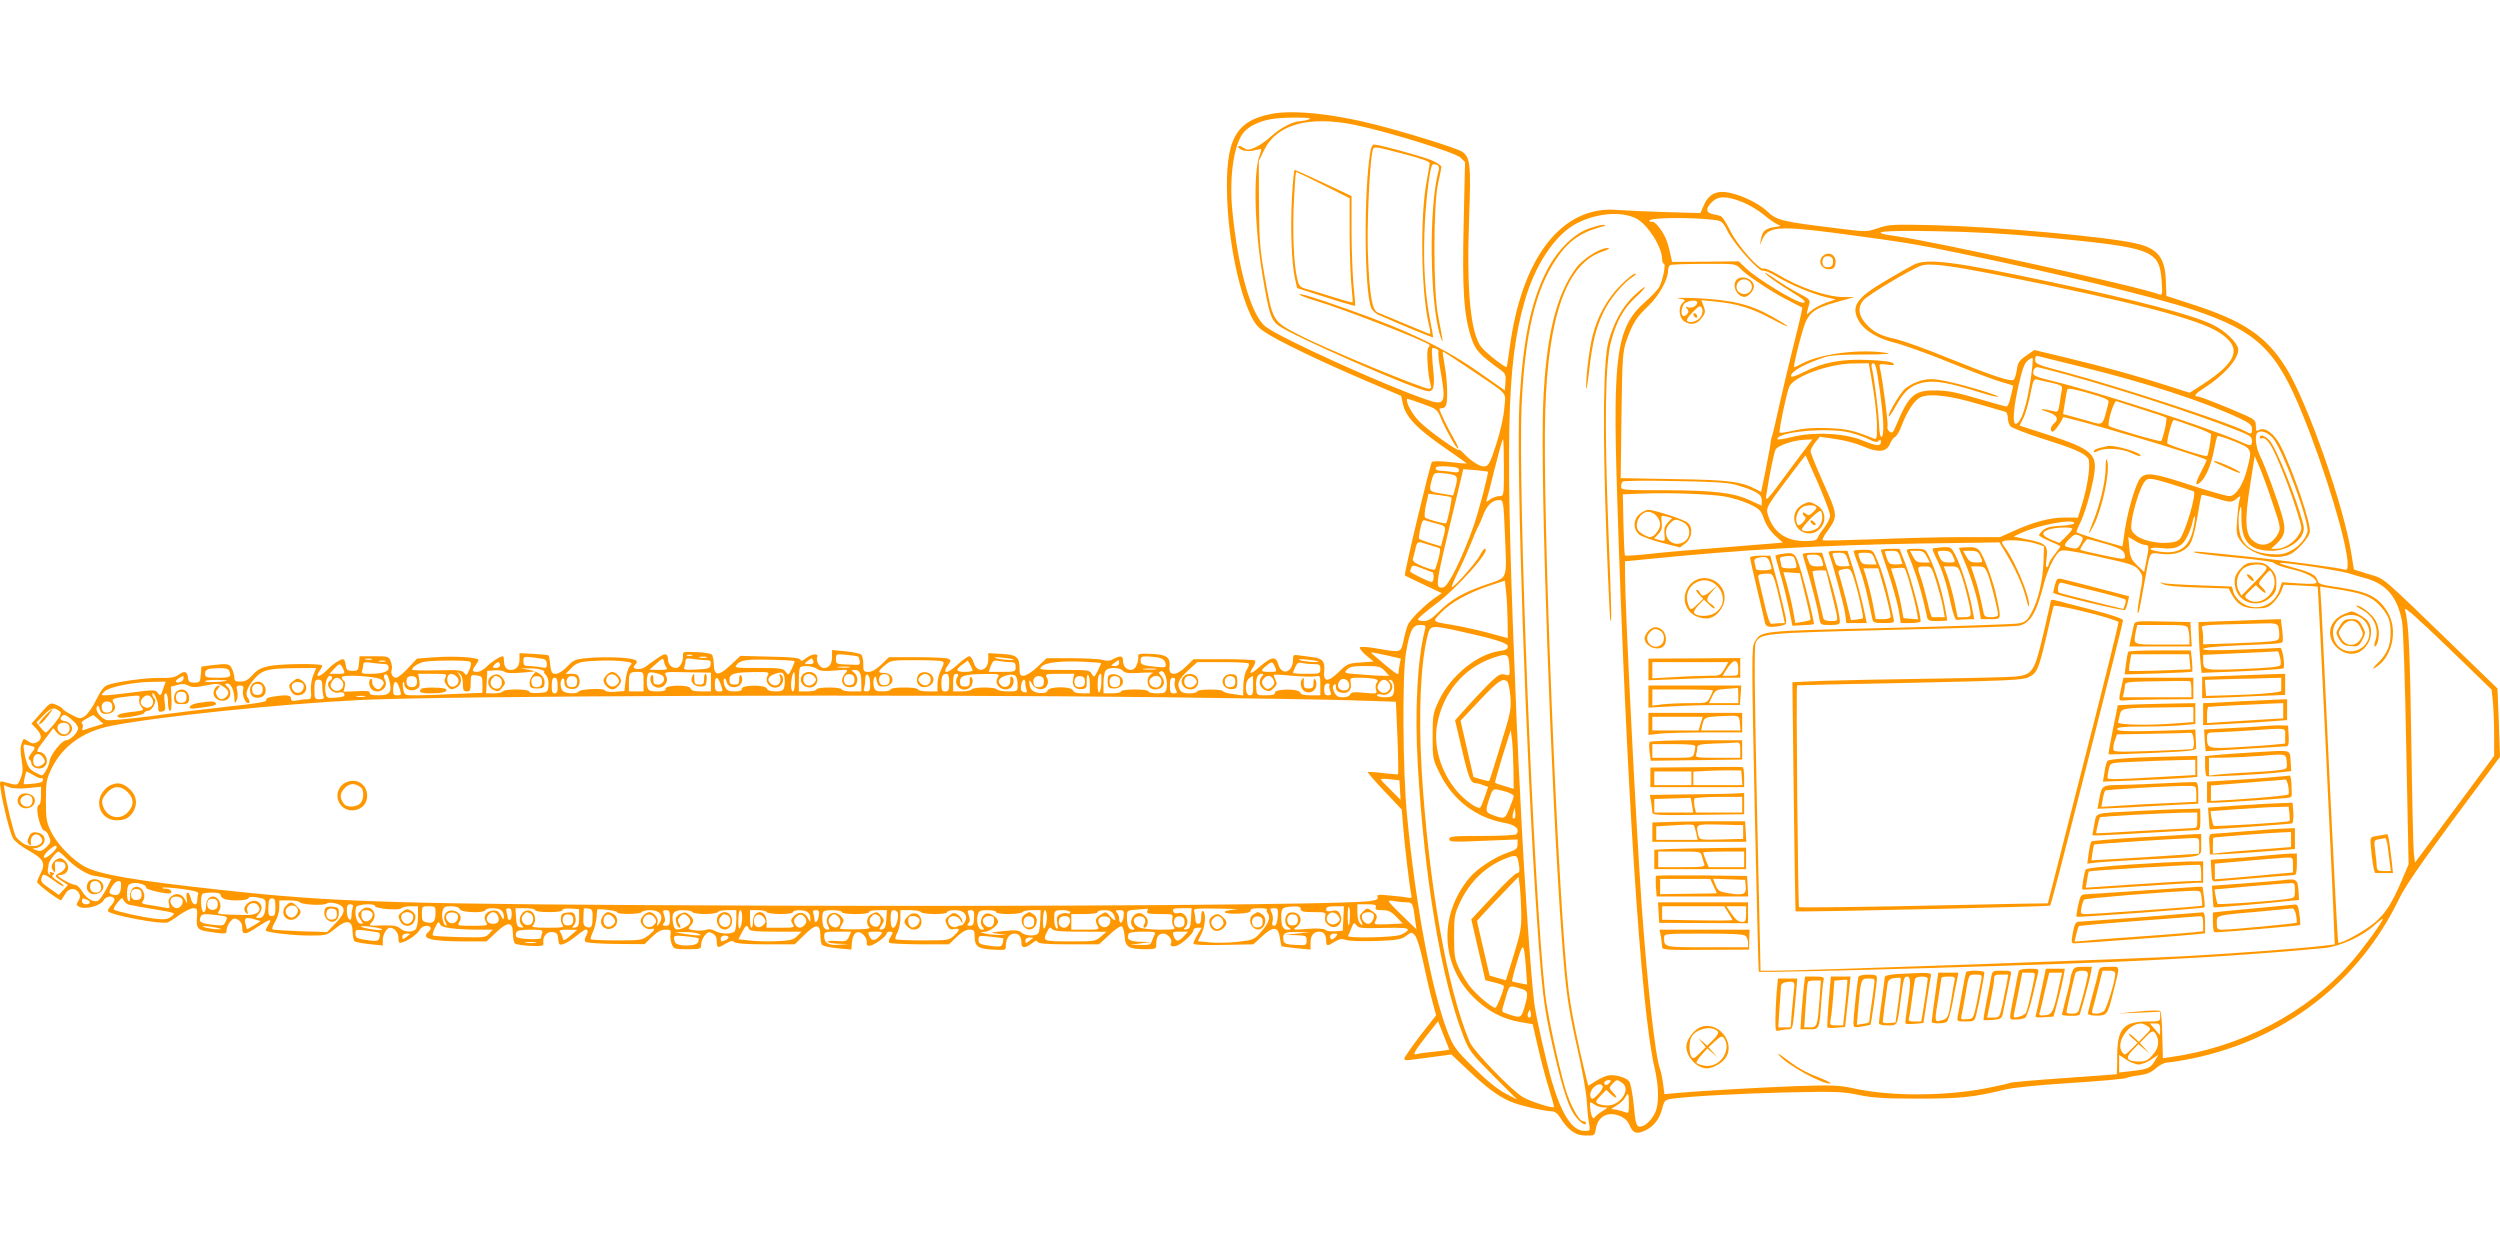 <?xml version="1.0" standalone="no"?>
<!DOCTYPE svg PUBLIC "-//W3C//DTD SVG 20010904//EN"
 "http://www.w3.org/TR/2001/REC-SVG-20010904/DTD/svg10.dtd">
<svg version="1.0" xmlns="http://www.w3.org/2000/svg"
 width="1280pt" height="640pt" viewBox="0 0 1280 640"
 preserveAspectRatio="xMidYMid meet">
<g transform="translate(0,640) scale(0.1,-0.1)"
fill="#ff9800" stroke="none">
<path d="M6510 5817 c-187 -37 -237 -132 -227 -432 8 -215 55 -454 117 -591
21 -47 38 -69 74 -93 62 -43 290 -153 516 -249 l184 -79 8 -38 c15 -70 70
-128 221 -232 59 -41 107 -75 107 -76 0 -2 -38 2 -85 7 -52 6 -89 6 -94 0 -9
-10 -144 -574 -138 -580 1 -2 45 -23 96 -47 l93 -44 -34 -23 c-52 -36 -129
-112 -140 -140 -6 -14 -16 -50 -22 -80 -14 -63 -10 -62 -138 -40 -43 8 -81 10
-85 6 -5 -4 10 -23 31 -41 l39 -32 -67 -5 c-62 -4 -69 -7 -109 -46 -58 -57
-83 -56 -77 2 5 48 -8 65 -58 71 -26 3 -59 8 -74 10 -25 4 -28 1 -28 -23 0
-65 -57 -84 -75 -24 -12 43 -33 41 -91 -8 -51 -45 -65 -47 -38 -6 9 15 13 30
10 34 -4 4 -77 7 -161 7 l-154 0 -39 -38 c-50 -49 -89 -49 -84 -2 5 50 -14 64
-93 67 -60 3 -70 1 -67 -13 1 -9 -2 -29 -8 -43 -16 -44 -70 -28 -70 21 0 26
-14 28 -49 9 -17 -10 -34 -11 -55 -5 -17 5 -88 9 -159 9 l-128 0 -48 -45 c-26
-25 -58 -45 -70 -45 -18 0 -21 6 -21 38 0 58 -15 70 -92 74 l-68 4 0 -32 c0
-61 -58 -74 -75 -16 -5 17 -15 32 -22 32 -8 0 -33 -18 -57 -40 -57 -53 -87
-54 -50 -2 14 20 14 23 -3 30 -10 4 -82 7 -160 7 l-142 0 -38 -37 c-26 -25
-48 -38 -66 -38 -25 0 -27 3 -27 38 0 20 -4 42 -8 48 -4 7 -40 15 -79 19 l-73
7 0 -34 c0 -38 -15 -58 -42 -58 -20 0 -42 35 -34 56 8 21 -27 17 -57 -6 -18
-14 -26 -17 -29 -8 -4 10 -46 14 -156 16 l-151 4 -50 -47 c-62 -58 -85 -57
-86 3 -1 23 -5 46 -11 51 -5 5 -40 11 -79 12 -64 3 -70 2 -68 -15 2 -32 -15
-66 -35 -66 -25 0 -42 19 -42 47 0 13 -6 23 -14 23 -12 0 -27 -10 -103 -65
-25 -19 -73 -11 -54 8 26 26 10 34 -76 40 -49 3 -121 2 -161 -2 -68 -6 -76
-10 -108 -44 -21 -22 -45 -37 -58 -37 -20 0 -24 6 -29 45 -2 26 -6 48 -8 49
-2 2 -37 6 -76 8 l-73 4 0 -31 c0 -36 -16 -55 -46 -55 -22 0 -34 17 -34 51 0
10 -2 19 -5 19 -15 0 -62 -31 -84 -54 -14 -14 -35 -26 -48 -26 -27 0 -28 7 -8
34 8 11 15 23 15 27 0 13 -122 21 -219 14 l-96 -7 -46 -49 c-25 -27 -52 -49
-61 -49 -18 0 -30 23 -22 43 3 8 0 26 -5 40 -10 26 -13 27 -85 27 l-75 0 -3
-37 c-3 -35 -6 -38 -33 -38 -22 0 -31 5 -33 20 -7 44 -10 47 -39 31 -16 -8
-41 -28 -57 -45 -36 -37 -66 -44 -42 -9 9 12 16 26 16 30 0 12 -208 10 -271
-2 -40 -8 -60 -18 -85 -45 -23 -26 -40 -35 -63 -35 -24 0 -31 4 -31 20 0 10
-5 31 -12 45 -12 27 -21 29 -105 19 l-52 -7 -3 -41 c-3 -38 -5 -41 -33 -41
-25 0 -30 4 -33 28 -4 31 -18 34 -51 10 -17 -11 -42 -16 -90 -14 -70 2 -228
-20 -272 -37 -18 -7 -35 -31 -57 -76 -17 -36 -43 -72 -57 -82 -24 -16 -27 -15
-70 7 -25 13 -45 27 -45 30 0 4 -14 12 -31 20 -32 13 -32 12 -80 -42 l-48 -54
25 -26 c29 -31 31 -55 3 -69 -16 -9 -26 -8 -45 5 -26 17 -24 18 -38 -28 -2 -7
0 -38 5 -70 7 -44 6 -65 -6 -93 -16 -38 -12 -37 -84 -18 -23 7 -24 6 -17 -42
10 -71 46 -215 62 -245 8 -15 41 -42 76 -61 80 -44 93 -68 67 -117 -10 -20
-19 -41 -19 -47 0 -11 119 -100 124 -93 1 2 10 17 20 32 19 32 52 34 70 5 8
-13 7 -23 -2 -39 -12 -18 -12 -23 0 -30 29 -19 112 2 128 31 12 21 45 27 55 9
4 -6 -3 -21 -16 -35 -12 -13 -20 -27 -16 -30 20 -21 274 -68 305 -57 10 4 38
21 63 40 26 18 57 33 69 33 18 0 21 -5 19 -32 -5 -80 -5 -80 99 -94 48 -6 52
-5 52 14 0 11 8 30 18 42 16 19 22 21 40 11 15 -8 22 -21 22 -41 0 -39 16 -38
80 5 62 41 76 44 54 10 -9 -14 -15 -27 -13 -30 11 -10 142 -25 223 -25 87 0
90 1 133 36 58 48 88 43 88 -16 1 -22 5 -44 10 -49 6 -5 40 -11 77 -15 l68 -7
0 30 c0 26 21 61 36 61 23 0 44 -25 44 -51 0 -27 3 -30 23 -23 31 10 75 42 87
65 11 19 45 26 54 10 3 -5 -1 -14 -9 -21 -44 -36 9 -50 193 -50 l103 0 49 46
c61 57 85 56 86 -4 0 -23 5 -47 10 -52 6 -6 42 -11 80 -13 61 -2 69 0 66 15
-5 32 17 59 46 56 22 -2 28 -9 30 -36 3 -29 6 -32 25 -26 12 3 37 18 56 33 55
43 60 46 68 38 4 -4 1 -17 -6 -29 -8 -13 -9 -24 -3 -30 6 -6 76 -10 156 -11
l146 -1 38 37 c27 26 47 37 69 37 26 0 30 -3 26 -23 -2 -12 0 -34 6 -50 10
-26 13 -27 81 -27 67 0 70 1 70 24 0 13 8 34 18 46 16 19 22 21 40 11 15 -8
22 -21 22 -41 0 -35 5 -36 46 -11 24 14 35 16 43 8 8 -8 63 -12 161 -12 l149
0 50 49 c58 57 81 57 81 -1 0 -21 4 -43 8 -50 4 -6 39 -14 79 -18 l72 -7 3 37
c4 49 29 66 58 40 11 -10 19 -28 18 -39 -2 -16 2 -20 17 -18 24 4 85 49 85 63
0 5 7 9 15 9 18 0 19 -5 3 -30 -7 -10 -9 -22 -5 -27 4 -4 75 -7 157 -8 l149 0
38 37 c26 25 48 38 66 38 24 0 27 -4 27 -33 0 -52 16 -65 93 -69 65 -4 67 -3
67 20 0 36 18 62 44 62 24 0 36 -17 36 -51 0 -25 21 -24 53 1 18 14 26 17 29
8 3 -9 45 -13 160 -13 l155 0 52 48 c28 27 57 47 64 44 7 -2 13 -25 15 -51 4
-55 21 -66 108 -66 50 0 54 2 54 24 0 39 11 56 36 56 24 0 50 -33 39 -50 -9
-15 14 -21 37 -9 33 17 78 61 78 76 0 7 9 13 21 13 l21 0 -21 -36 c-12 -19
-21 -40 -21 -45 0 -7 54 -9 154 -7 l153 3 46 42 c56 52 82 50 90 -9 3 -22 7
-41 9 -43 1 -1 36 -6 76 -10 l72 -7 0 34 c0 39 15 58 46 58 22 0 34 -17 34
-51 0 -24 7 -24 45 0 24 14 36 16 58 8 16 -5 84 -7 153 -5 107 4 129 8 153 26
28 21 29 21 46 2 9 -10 28 -69 41 -132 13 -62 33 -150 45 -195 l22 -81 -82
-105 c-44 -58 -81 -111 -81 -117 0 -8 12 -10 38 -6 20 3 74 10 120 16 l83 11
85 -80 c94 -89 153 -133 217 -161 43 -19 175 -50 214 -50 13 0 29 -12 41 -32
41 -65 78 -92 130 -92 46 -1 47 0 52 31 10 67 61 95 124 69 26 -11 41 -26 51
-51 17 -39 38 -44 85 -20 39 20 69 60 81 111 11 41 14 43 53 49 102 13 343 26
591 32 243 5 280 4 360 -13 73 -15 132 -19 305 -19 216 0 285 7 440 45 48 12
170 24 340 35 146 9 274 21 285 25 11 5 43 12 71 15 37 5 60 15 83 36 18 16
44 29 58 29 13 0 70 9 125 20 472 97 854 390 1060 815 30 64 112 182 280 410
l238 320 -6 175 -7 175 -191 185 c-422 408 -382 374 -467 400 l-77 24 -12 75
c-37 245 -226 782 -336 959 -101 161 -216 239 -480 324 l-132 43 -3 82 c-5
116 -43 162 -154 187 -147 34 -714 85 -1030 93 -214 5 -234 4 -289 -15 -60
-20 -60 -20 -210 -1 -292 36 -308 40 -361 90 -39 36 -119 76 -184 91 -69 16
-111 -3 -137 -62 l-18 -41 -176 5 c-96 3 -208 8 -248 11 -284 25 -492 -242
-553 -710 -7 -49 -13 -92 -15 -94 -5 -6 -102 69 -127 99 -58 68 -79 290 -65
670 10 268 6 306 -37 334 -27 18 -294 101 -455 141 -210 53 -410 73 -520 52z
m195 -27 c-11 -5 -31 -9 -45 -10 -40 -1 -105 -35 -153 -79 -24 -22 -61 -48
-81 -56 -34 -15 -40 -15 -62 0 -13 8 -24 11 -24 5 0 -18 46 -30 81 -20 18 5
34 8 36 6 2 -2 -2 -16 -8 -32 -33 -87 -26 -370 16 -619 32 -191 42 -222 80
-251 69 -52 698 -329 766 -337 31 -3 37 26 25 130 -4 46 -6 86 -4 89 8 8 38
-7 33 -16 -3 -5 1 -48 10 -96 30 -170 24 -183 -71 -150 -217 74 -742 312 -823
373 -75 57 -143 296 -172 601 -16 175 10 343 63 399 26 28 76 52 131 62 57 12
228 12 202 1z m235 -30 c171 -36 513 -142 538 -167 l23 -23 -7 -312 c-8 -343
1 -474 39 -588 22 -65 40 -84 151 -165 24 -17 27 -26 24 -62 l-3 -42 -120 84
c-185 131 -371 221 -680 330 -181 64 -257 87 -251 76 3 -4 40 -18 83 -31 136
-40 561 -205 582 -226 2 -2 -1 -9 -7 -16 -10 -13 -1 -144 13 -189 5 -13 2 -19
-10 -19 -33 0 -528 205 -659 273 -143 74 -139 67 -183 314 -22 127 -26 178
-27 363 l-1 215 28 58 c65 131 230 176 467 127z m1982 -395 c34 -14 83 -43
109 -65 26 -22 58 -44 70 -49 20 -7 18 -9 -18 -14 -46 -8 -59 -20 -67 -62 l-6
-30 15 33 c29 62 89 66 380 28 330 -44 401 -55 621 -101 521 -108 1003 -225
1199 -290 331 -110 430 -204 566 -541 117 -289 229 -662 229 -763 0 -26 -3
-31 -17 -27 -30 9 -298 45 -493 66 -257 27 -300 31 -270 20 14 -4 108 -16 210
-25 119 -11 189 -21 195 -29 6 -7 45 -21 87 -30 73 -16 128 -45 128 -68 0 -8
-28 -9 -88 -5 l-88 6 -14 -41 c-28 -81 -121 -112 -191 -65 -19 13 -38 36 -43
53 l-9 31 -166 6 c-91 3 -175 8 -186 12 -20 6 -20 6 0 -6 13 -8 76 -14 178
-17 l158 -5 13 -26 c30 -56 63 -76 126 -76 51 0 63 4 89 29 17 17 36 44 42 61
l12 31 86 -4 c47 -2 87 -5 88 -6 2 -2 80 -1622 84 -1766 l3 -65 -55 -7 c-104
-13 -436 -38 -699 -53 -250 -14 -1965 -75 -2115 -75 l-71 0 -18 829 c-13 611
-15 835 -7 850 27 49 29 49 692 66 343 8 638 18 654 21 60 12 91 64 130 215
20 77 59 155 84 168 13 7 60 1 172 -24 203 -45 209 -47 233 -78 19 -26 19 -29
3 -119 -9 -50 -15 -94 -12 -96 5 -5 9 13 35 158 30 164 22 151 84 144 67 -8
119 9 146 46 14 19 28 68 40 141 10 61 20 112 22 115 2 2 33 -5 69 -16 79 -24
87 -24 112 -2 20 16 20 16 13 -8 -4 -14 -9 -59 -12 -100 -5 -67 -4 -79 18
-110 47 -70 182 -104 257 -66 36 19 89 79 97 110 9 39 -82 309 -150 445 -31
60 -79 96 -108 80 -16 -8 -18 -6 -18 20 0 26 -6 33 -47 52 -94 42 -237 99
-250 99 -24 0 -13 15 32 43 100 64 175 147 175 196 0 33 -67 99 -134 130 -106
50 -378 122 -816 215 -513 109 -644 125 -713 90 -18 -9 -84 -47 -147 -84 -149
-88 -176 -131 -130 -208 28 -46 100 -88 182 -107 38 -9 163 -53 276 -99 114
-47 234 -92 267 -101 33 -10 61 -18 62 -19 1 0 -4 -26 -12 -56 -8 -38 -17 -54
-26 -51 -8 2 -59 16 -114 32 -146 43 -183 50 -253 50 -101 0 -130 -26 -192
-175 -17 -41 -22 -46 -36 -36 -8 7 -13 19 -10 27 5 12 -25 241 -39 300 -5 20
-2 21 38 16 33 -4 40 -3 30 7 -7 8 -52 14 -125 17 -138 6 -234 -12 -330 -61
-47 -23 -68 -30 -68 -21 0 24 69 62 175 97 26 9 94 13 200 13 93 0 143 3 120
7 -132 23 -334 -1 -434 -51 -22 -12 -42 -21 -45 -21 -5 0 19 105 45 192 25 85
54 109 175 142 l89 25 -56 0 c-89 1 -229 50 -341 118 -32 19 -63 31 -68 28
-20 -12 -137 122 -172 195 -18 38 -40 71 -48 74 -8 2 -27 7 -42 10 -35 8 -36
29 -3 61 32 33 77 32 157 0z m-544 -84 c57 -29 132 -146 132 -207 0 -13 4 -24
9 -24 11 0 -4 -82 -23 -118 -8 -15 -41 -50 -73 -78 -145 -127 -166 -268 -144
-969 46 -1480 123 -2662 192 -2950 22 -94 24 -183 5 -228 -18 -42 -59 -80 -83
-75 -15 3 -20 19 -28 109 -6 59 -16 114 -24 123 -17 21 -78 37 -110 29 -14 -3
-42 -16 -62 -29 l-37 -23 -12 47 c-42 168 -76 338 -89 444 -55 450 -136 2474
-119 2973 16 482 110 744 290 806 35 12 45 18 28 19 -39 0 -127 -56 -161 -103
-103 -138 -154 -353 -168 -697 -16 -378 40 -1983 94 -2715 22 -293 32 -364 81
-583 25 -108 46 -228 48 -267 2 -38 7 -89 11 -112 8 -43 7 -43 -23 -43 -62 0
-117 84 -168 259 -28 97 -79 323 -88 391 -18 143 -49 590 -71 1035 -2 50 -7
137 -10 195 -2 58 -7 159 -10 225 -60 1440 -53 1816 41 2142 51 180 148 329
252 391 104 60 239 74 320 33z m399 -7 c39 -5 44 -9 70 -61 33 -65 160 -206
179 -199 7 3 39 -10 70 -29 67 -41 179 -88 251 -106 l52 -12 -50 -17 c-27 -10
-61 -28 -76 -41 -28 -26 -27 -28 -9 37 5 18 -3 26 -56 53 -35 18 -83 48 -108
65 -61 43 -81 53 -45 21 17 -14 65 -47 108 -73 72 -44 92 -62 67 -62 -33 0
-234 122 -291 177 l-37 35 -171 -2 -170 -1 -6 28 c-15 71 -27 103 -55 142 -17
23 -35 39 -40 36 -5 -3 -11 -1 -15 4 -10 17 209 20 332 5z m1683 -88 c571 -55
596 -64 608 -230 4 -58 3 -68 -10 -64 -105 41 -1143 270 -1351 299 -155 21
-78 31 213 25 181 -3 365 -13 540 -30z m-1549 -162 c32 -34 168 -124 249 -164
36 -18 66 -34 68 -35 1 -1 -17 -83 -42 -181 -25 -99 -59 -242 -76 -319 -17
-77 -33 -147 -36 -155 -4 -8 -8 -26 -9 -40 -1 -14 -13 -75 -25 -137 l-23 -112
-26 14 c-78 40 -141 48 -419 52 l-274 5 4 321 c4 303 6 326 27 387 30 84 49
115 110 173 54 51 101 135 101 178 0 15 6 30 13 32 6 3 84 6 173 6 160 1 161
1 185 -25z m1334 -35 c673 -134 1015 -224 1120 -293 116 -77 93 -147 -90 -266
l-64 -41 -109 35 c-154 50 -335 100 -524 145 l-162 39 -42 -29 c-35 -24 -43
-35 -48 -73 -4 -25 -11 -48 -17 -51 -16 -10 -114 23 -332 111 -114 47 -236 90
-270 98 -78 16 -116 36 -156 81 -36 42 -40 81 -11 117 20 26 249 163 298 178
44 14 140 2 407 -51z m-2723 -476 c210 -142 187 -116 180 -202 -3 -44 -20
-119 -41 -185 -31 -95 -39 -111 -59 -114 -23 -4 -72 28 -112 71 -11 11 -20 18
-20 14 0 -14 -155 97 -202 144 -38 38 -73 103 -63 117 1 1 36 -10 77 -25 74
-27 77 -28 97 -78 27 -63 81 -158 87 -152 3 2 -8 27 -24 54 -26 44 -72 139
-72 149 0 2 6 4 14 4 8 0 17 7 20 16 10 26 6 135 -8 207 -7 37 -11 67 -8 67 2
0 63 -39 134 -87z m3138 8 c326 -80 621 -176 803 -261 55 -26 67 -36 67 -56 0
-28 -2 -29 -38 -10 -90 46 -655 231 -924 302 -137 36 -148 41 -148 62 0 17 4
22 18 18 9 -2 109 -27 222 -55z m-260 -42 c-20 -148 -52 -249 -80 -249 -17 0
-11 83 15 196 18 81 30 114 46 127 12 10 24 16 26 13 2 -2 -1 -42 -7 -87z
m-821 -1 c20 -112 31 -202 31 -267 0 -56 -2 -62 -17 -56 -98 40 -135 49 -233
53 -74 3 -125 -1 -174 -12 -38 -9 -71 -14 -74 -11 -6 6 37 212 50 237 26 52
207 117 329 117 l77 1 11 -62z m24 47 c10 -25 36 -217 39 -289 2 -43 -1 -70
-8 -73 -7 -2 -11 19 -13 59 -2 64 -25 246 -37 293 -7 27 10 36 19 10z m985
-45 c279 -77 653 -199 861 -281 69 -27 81 -35 81 -55 0 -30 -5 -30 -71 0 -164
71 -726 252 -961 308 -67 16 -88 25 -88 38 0 18 9 30 22 30 5 0 75 -18 156
-40z m-80 -41 c49 -12 53 -14 48 -38 -3 -14 -8 -45 -11 -69 -7 -41 -9 -43 -32
-37 -58 14 -84 13 -35 -2 54 -17 67 -38 37 -63 -17 -14 -20 -40 -5 -40 9 0 45
50 53 73 3 11 710 -198 735 -218 1 -1 -11 -28 -28 -60 -31 -59 -33 -78 -5 -55
28 23 56 89 70 162 7 38 15 72 19 75 3 3 41 -9 86 -27 91 -37 92 -39 65 -143
-21 -81 -58 -137 -91 -137 -14 0 -101 25 -194 55 -193 64 -234 69 -262 36 -24
-30 -64 -165 -79 -267 l-12 -82 -67 19 c-70 19 -163 49 -168 54 -2 2 5 20 16
42 24 47 57 157 72 242 21 117 -5 140 -237 216 l-143 46 14 27 c18 35 32 84
46 155 11 53 14 58 33 53 12 -3 46 -11 75 -17z m288 -98 c-32 -127 -24 -119
-102 -97 -27 8 -67 19 -90 25 l-41 11 9 57 c5 32 10 63 13 69 2 8 36 2 109
-19 84 -24 105 -34 102 -46z m-672 -8 c67 -19 129 -37 139 -40 11 -3 17 -15
17 -32 0 -15 6 -34 13 -43 6 -8 80 -37 162 -63 158 -50 213 -73 235 -100 16
-19 2 -133 -30 -237 l-21 -68 -68 0 c-75 0 -159 -22 -264 -70 l-67 -30 -192 0
c-106 0 -309 -5 -452 -11 -142 -5 -261 -8 -264 -5 -2 3 4 17 14 32 67 94 68
86 -16 274 -33 74 -60 142 -60 150 0 8 11 28 24 45 l24 29 81 -12 c45 -6 108
-23 139 -37 77 -34 121 -30 138 11 7 17 19 34 27 37 7 3 22 27 32 54 30 79 66
134 99 149 45 21 147 9 290 -33z m843 -29 c65 -20 121 -39 124 -43 7 -6 -17
-110 -26 -119 -5 -6 -256 67 -267 77 -11 11 25 132 39 127 7 -3 65 -21 130
-42z m262 -87 c51 -18 92 -37 92 -40 -2 -36 -15 -108 -21 -112 -8 -5 -190 53
-202 64 -8 7 22 121 32 121 4 0 49 -15 99 -33z m-1756 -32 c32 -8 75 -24 96
-34 29 -15 41 -17 50 -8 8 8 11 7 11 -6 0 -24 -23 -21 -99 10 -90 36 -252 43
-358 15 -40 -10 -73 -15 -73 -10 0 38 265 61 373 33z m2165 -29 c50 -58 189
-436 176 -480 -12 -39 -45 -76 -87 -97 -33 -17 -53 -20 -104 -16 -75 6 -122
31 -145 77 -18 36 -22 114 -8 160 4 16 7 -2 6 -50 -1 -123 42 -170 156 -170
92 0 176 67 162 129 -30 126 -139 399 -175 437 -23 24 -49 32 -49 14 0 -5 6
-7 14 -4 9 4 24 -8 40 -33 29 -43 102 -228 139 -350 25 -80 25 -82 6 -112 -23
-39 -75 -71 -113 -71 l-28 0 30 28 c41 39 47 69 27 139 -23 82 -90 264 -115
312 -19 39 -27 101 -13 114 16 17 53 5 81 -27z m-3938 -151 c0 -144 0 -145
-23 -145 -12 0 -33 -7 -46 -16 -22 -16 -23 -16 -18 2 4 11 20 73 36 139 39
153 43 165 47 165 2 0 4 -65 4 -145z m1473 3 c-136 -184 -136 -184 -128 -133
16 101 37 202 45 221 9 23 94 51 157 53 l32 1 -106 -142z m136 -83 c33 -77 61
-151 61 -164 0 -13 -13 -40 -28 -60 -16 -20 -32 -44 -35 -53 -5 -15 -18 -18
-68 -18 -98 0 -163 48 -189 140 -8 29 -2 40 92 165 56 75 102 134 103 133 1
-2 30 -66 64 -143z m2326 -99 c41 -120 43 -131 29 -157 -31 -60 -85 -75 -130
-36 -39 34 -42 103 -13 285 l23 147 24 -55 c13 -30 44 -113 67 -184z m-4165
167 c0 -12 -8 -14 -37 -9 -21 3 -48 6 -60 6 -13 0 -23 6 -23 13 0 8 17 11 60
9 46 -3 60 -7 60 -19z m148 -8 c5 -4 -48 -207 -72 -275 -59 -167 -131 -313
-156 -317 -41 -8 -40 9 20 262 33 138 65 271 71 296 l11 47 61 -5 c34 -3 63
-7 65 -8z m-204 -11 c50 -7 53 -13 36 -75 l-10 -36 -60 10 c-64 10 -65 12 -49
70 11 40 12 40 83 31z m3711 -55 c55 -17 103 -33 107 -35 16 -10 -45 -217 -73
-245 -34 -34 -182 -19 -227 24 -21 19 -23 28 -18 67 8 60 41 165 61 196 20 31
30 30 150 -7z m-2235 -2 c101 -30 130 -47 130 -78 l0 -28 -55 25 c-90 42 -186
53 -437 54 -214 0 -228 1 -228 18 0 10 3 22 8 26 4 5 124 6 267 3 196 -3 273
-8 315 -20z m-65 -58 c39 -6 97 -24 130 -39 55 -26 61 -33 77 -78 11 -31 33
-63 57 -85 l39 -35 -71 -6 c-40 -3 -162 -13 -272 -22 -110 -8 -258 -21 -330
-29 -71 -8 -132 -12 -135 -9 -3 3 -6 75 -8 159 l-3 154 103 4 c140 5 328 -2
413 -14z m-1394 -5 c6 -3 -19 -123 -27 -133 -5 -5 -97 20 -107 29 -5 5 -3 34
4 65 l13 57 55 -7 c31 -4 59 -9 62 -11z m274 -186 c10 -245 18 -222 -96 -261
-118 -41 -179 -76 -242 -139 -36 -36 -56 -48 -77 -48 -17 0 -30 4 -30 9 0 6
41 40 90 77 112 83 291 284 252 284 -5 0 -15 -15 -24 -32 -17 -35 -138 -172
-145 -164 -2 2 12 36 31 75 20 39 50 106 67 148 17 43 34 83 38 88 4 6 15 31
25 58 19 50 47 77 82 77 21 0 22 -4 29 -172z m3525 28 c-20 -100 -73 -136
-175 -120 -65 9 -56 25 10 18 73 -9 109 7 134 60 12 23 24 56 27 74 4 18 9 31
11 28 3 -2 0 -30 -7 -60z m-3874 23 c49 -13 49 -12 33 -73 l-11 -43 -54 16
c-29 9 -55 19 -58 22 -3 2 0 26 6 52 8 37 13 47 25 43 9 -4 35 -11 59 -17z
m3264 2 c0 -5 -31 -11 -69 -13 -50 -2 -75 -9 -90 -22 -12 -11 -21 -22 -21 -26
0 -4 24 -18 53 -30 28 -12 54 -24 56 -26 2 -1 -11 -20 -28 -41 -17 -21 -31
-43 -31 -50 0 -6 -4 -14 -9 -17 -5 -4 -7 11 -4 33 11 78 2 88 -87 107 l-80 17
43 20 c92 41 267 73 267 48z m-10 -29 c0 -4 -15 -22 -33 -40 l-33 -32 -42 17
c-49 21 -53 37 -14 51 33 13 122 15 122 4z m44 -74 c-14 -26 -20 -29 -47 -24
-43 9 -44 12 -13 45 24 25 32 28 52 19 22 -10 22 -12 8 -40z m329 -8 c20 0 21
-8 6 -83 l-11 -56 -36 35 c-30 29 -36 42 -40 90 l-5 55 34 -20 c19 -12 42 -21
52 -21z m-553 5 l35 -12 -2 -74 c-3 -97 -27 -202 -61 -264 -23 -43 -32 -50
-67 -57 -22 -4 -321 -14 -664 -23 -674 -16 -650 -14 -687 -71 -16 -23 -16 -82
0 -852 10 -455 19 -832 21 -837 2 -9 1689 40 2010 59 61 3 191 11 290 16 167
10 443 31 595 46 81 8 195 60 256 116 24 22 44 37 44 33 0 -13 -100 -151 -162
-222 -226 -259 -565 -436 -929 -486 l-35 -5 -3 116 c-1 65 -6 121 -10 125 -5
5 -55 4 -112 -2 l-104 -10 108 4 107 5 0 -25 c0 -24 -2 -25 -65 -25 -124 0
-155 -37 -155 -180 0 -49 -1 -90 -2 -90 -2 -1 -123 -9 -271 -20 -147 -10 -271
-21 -275 -24 -5 -3 -53 -14 -109 -25 -216 -44 -501 -46 -694 -3 -74 16 -109
17 -294 11 -203 -8 -470 -23 -606 -35 l-67 -6 -7 53 c-4 30 -11 64 -16 77 -24
63 -65 432 -94 842 -30 433 -85 1526 -85 1695 l0 61 123 12 c462 47 887 71
1378 79 l416 6 36 -60 c48 -80 85 -163 102 -232 8 -33 14 -45 14 -30 2 48 -68
217 -120 291 -11 14 -19 28 -19 31 0 18 121 12 180 -8z m349 1 c83 -24 101
-36 101 -67 0 -14 -14 -13 -112 8 -62 13 -114 25 -116 28 -5 5 29 55 37 55 3
0 44 -11 90 -24z m-3412 -21 c9 -3 8 -17 -2 -55 -8 -29 -16 -54 -19 -57 -3 -3
-30 5 -61 17 -41 17 -54 27 -51 39 3 9 8 30 12 46 10 45 11 45 62 28 26 -8 52
-16 59 -18z m4465 -95 c79 -12 163 -27 188 -34 25 -7 70 -21 100 -29 100 -30
155 -96 178 -217 7 -31 16 -313 22 -650 l12 -595 -35 -83 c-50 -116 -80 -164
-134 -212 -49 -43 -180 -116 -191 -106 -3 4 -22 365 -43 804 -20 438 -40 847
-43 908 l-7 111 88 -14 c130 -20 176 -38 218 -84 44 -49 55 -76 55 -140 0 -64
-18 -107 -66 -154 -22 -21 -30 -33 -19 -27 92 48 127 196 68 291 -47 75 -97
100 -238 122 -109 16 -113 18 -120 39 -8 27 -34 40 -130 66 -101 28 -82 29 97
4z m-4497 -30 c3 0 5 -11 5 -25 0 -14 -5 -25 -10 -25 -12 0 -110 48 -110 54 0
3 3 11 6 20 5 13 12 13 55 -4 27 -11 52 -20 54 -20z m384 -246 l1 -91 -104 28
c-57 15 -137 32 -177 39 -110 18 -108 15 -59 65 51 52 136 99 245 136 l80 26
6 -56 c4 -31 7 -97 8 -147z m5045 -422 c3 -37 6 -113 6 -169 l0 -103 -202
-273 -203 -273 -6 45 c-3 25 -9 280 -13 566 -7 476 -13 616 -33 685 -4 17 68
-48 219 -193 l225 -218 7 -67z m-5469 371 c-38 -148 -52 -412 -36 -688 33
-577 120 -1098 233 -1389 30 -76 39 -88 154 -204 l122 -122 -61 32 c-41 22
-97 67 -163 133 -92 91 -103 107 -132 181 -82 213 -164 646 -208 1109 -22 231
-25 724 -5 835 20 115 34 140 72 140 29 0 31 -2 24 -27z m170 -3 c191 -42 255
-62 255 -80 0 -13 -11 -19 -41 -23 -115 -15 -252 -127 -312 -254 -30 -64 -32
-74 -32 -184 0 -113 1 -117 37 -190 66 -134 183 -224 325 -251 62 -11 85 -31
68 -58 -4 -6 -72 -10 -176 -10 -149 0 -169 -2 -169 -16 0 -15 17 -16 175 -9
l175 7 0 -25 c0 -22 -8 -28 -49 -42 -66 -22 -160 -83 -198 -130 -157 -190
-148 -441 21 -611 71 -70 147 -111 239 -127 l64 -11 28 -120 c15 -67 40 -161
56 -211 15 -49 27 -91 25 -93 -8 -8 -119 28 -159 51 -60 36 -251 234 -272 282
-115 269 -211 814 -246 1390 -17 294 -6 553 32 698 12 45 22 46 154 17z m-363
-126 l70 -16 -6 -30 c-3 -17 -6 -37 -6 -45 0 -13 -22 3 -134 99 -14 11 -5 10
76 -8z m-3559 -1 c-7 -2 -19 -2 -25 0 -7 3 -2 5 12 5 14 0 19 -2 13 -5z m852
-5 c2 -2 5 -12 7 -23 2 -14 -2 -20 -14 -19 -10 0 -38 1 -63 2 -42 2 -45 4 -45
28 0 26 1 27 56 21 31 -3 57 -7 59 -9z m3333 -46 c3 -52 3 -53 -23 -46 -23 6
-35 -1 -82 -47 -30 -30 -81 -84 -114 -121 l-59 -66 36 -153 c34 -146 43 -168
71 -169 6 0 23 -4 37 -10 l25 -9 -16 -48 c-9 -26 -19 -52 -24 -57 -11 -13 -84
39 -124 89 -80 98 -116 224 -97 334 29 163 135 290 284 342 76 26 82 23 86
-39z m-4940 32 c6 -2 12 -13 12 -25 0 -19 -4 -21 -31 -15 -17 3 -44 6 -60 6
-24 0 -29 4 -29 25 0 24 2 24 48 19 26 -3 53 -7 60 -10z m830 9 c-10 -2 -26
-2 -35 0 -10 3 -2 5 17 5 19 0 27 -2 18 -5z m1571 -9 c8 -7 -64 -2 -89 6 -16
6 -6 7 30 3 30 -3 57 -7 59 -9z m751 7 c15 -4 26 -15 28 -29 3 -20 0 -21 -50
-16 -72 8 -78 10 -78 34 0 17 6 20 38 19 20 -1 48 -4 62 -8z m-4037 -8 c-7 -2
-21 -2 -30 0 -10 3 -4 5 12 5 17 0 24 -2 18 -5z m1509 -40 c8 -10 -1 -13 -38
-13 l-49 1 35 31 c32 29 35 30 39 13 2 -11 8 -26 13 -32z m201 37 c24 0 28 -4
25 -22 -3 -21 -9 -23 -72 -26 -60 -3 -68 -1 -62 13 3 9 6 24 6 32 0 12 8 14
38 9 20 -3 50 -6 65 -6z m455 -5 c2 -1 -5 -19 -14 -39 -17 -34 -18 -35 -31
-16 -13 18 -26 20 -140 20 -124 0 -126 0 -108 20 12 13 33 20 69 22 49 3 218
-2 224 -7z m96 0 c4 -11 -2 -15 -22 -15 -26 1 -26 1 -8 15 24 18 23 18 30 0z
m2585 -1 c9 -8 -75 -2 -94 6 -12 5 1 6 35 3 30 -3 57 -7 59 -9z m-4776 -1 c-7
-2 -21 -2 -30 0 -10 3 -4 5 12 5 17 0 24 -2 18 -5z m433 -1 c8 -5 7 -17 -3
-41 -13 -30 -15 -32 -26 -17 -11 15 -30 17 -140 14 -70 -2 -127 0 -127 3 0 15
38 38 70 42 62 7 215 7 226 -1z m788 2 c44 -6 46 -8 31 -24 -9 -10 -19 -43
-22 -73 l-6 -55 -48 -4 c-29 -2 -50 1 -53 8 -5 12 -129 6 -134 -7 -5 -13 -66
-11 -80 3 -15 15 -16 54 -2 63 6 4 10 -5 10 -19 0 -19 7 -27 26 -32 35 -9 59
15 50 50 -5 21 -12 26 -38 26 l-32 0 29 29 c29 31 48 36 166 39 31 1 77 -1
103 -4z m1629 0 c12 -4 11 -11 -4 -42 -11 -20 -19 -53 -19 -74 l0 -38 -50 0
c-27 0 -50 5 -50 10 0 6 -30 10 -70 10 -40 0 -70 -4 -70 -10 0 -5 -18 -10 -40
-10 -34 0 -41 4 -46 25 -3 14 -3 33 1 42 7 15 9 12 14 -12 5 -25 11 -30 35
-30 36 0 56 27 40 53 -6 9 -23 17 -38 17 -34 -1 -33 7 5 39 29 25 36 26 154
26 68 0 130 -2 138 -6z m157 -46 c0 -5 -18 -8 -40 -8 -47 0 -50 11 -12 38 l27
20 12 -21 c7 -12 12 -25 13 -29z m191 42 c24 0 29 -4 29 -25 0 -24 -2 -25 -69
-25 l-69 0 11 31 c11 27 16 30 41 25 16 -3 41 -6 57 -6z m466 -5 c2 -1 -6 -18
-16 -39 -19 -35 -20 -36 -31 -17 -10 20 -19 21 -142 21 -126 0 -131 1 -115 17
21 22 100 30 217 25 47 -3 86 -5 87 -7z m93 0 c0 -9 -9 -15 -22 -15 -22 1 -23
1 -4 15 25 19 26 19 26 0z m-3759 -5 c12 0 19 -7 19 -19 0 -21 -34 -31 -102
-31 -33 0 -39 3 -34 16 3 9 6 23 6 31 0 13 8 15 46 9 26 -3 55 -6 65 -6z m589
-5 c0 -9 -9 -15 -21 -15 -18 0 -19 2 -9 15 7 8 16 15 21 15 5 0 9 -7 9 -15z
m3833 8 c4 -3 0 -18 -9 -31 -10 -15 -17 -48 -18 -79 l-1 -54 -50 7 c-27 3 -51
10 -53 15 -5 12 -132 11 -132 -1 0 -5 -18 -10 -40 -10 -29 0 -42 5 -50 20 -16
30 -5 53 45 99 l45 41 128 0 c71 0 132 -3 135 -7z m135 -18 c11 -24 11 -25
-28 -25 -46 0 -49 5 -17 31 29 24 32 24 45 -6z m195 15 c33 0 37 -3 37 -25 0
-24 -2 -25 -70 -25 -38 0 -70 2 -70 5 0 2 5 16 12 30 9 20 17 25 32 21 12 -3
38 -6 59 -6z m-4966 -25 c11 -24 10 -25 -30 -25 l-40 0 23 25 c29 31 32 31 47
0z m2427 0 c15 -11 36 -13 90 -8 70 6 71 6 54 -14 -33 -36 -13 -78 34 -71 30
4 38 53 11 74 -17 13 -17 13 3 14 26 0 34 -17 34 -71 l0 -39 -50 0 c-27 0 -50
5 -50 10 0 6 -28 10 -65 10 -37 0 -65 -4 -65 -10 0 -5 -20 -10 -45 -10 l-45 0
0 58 c0 32 3 62 7 65 12 12 67 7 87 -8z m164 8 c-16 -2 -40 -2 -55 0 -16 2 -3
4 27 4 30 0 43 -2 28 -4z m2742 -18 l23 -25 -34 0 c-19 0 -71 3 -117 7 -79 6
-82 7 -66 24 14 15 32 19 94 19 69 0 79 -3 100 -25z m-5916 -1 c12 -30 5 -34
-59 -34 -57 0 -65 2 -65 19 0 24 13 29 71 30 34 1 49 -3 53 -15z m430 -21 c-9
-20 -14 -56 -12 -80 3 -38 1 -43 -18 -43 -12 0 -36 -3 -53 -6 -24 -5 -31 -3
-31 10 0 18 -27 20 -93 9 -23 -3 -36 -10 -34 -18 4 -8 -53 -18 -197 -33 -110
-12 -289 -34 -396 -49 -108 -14 -208 -23 -223 -20 -31 8 -62 50 -51 69 6 9 10
5 14 -12 5 -19 12 -25 34 -25 37 0 56 27 39 54 -15 23 -9 26 79 36 54 6 56 5
51 -15 -3 -12 1 -28 11 -39 16 -18 14 -19 -48 -26 -61 -6 -87 -17 -69 -28 14
-8 128 12 131 22 2 6 10 11 18 11 22 0 49 49 35 63 -6 6 -11 16 -11 22 1 26
30 -33 30 -61 0 -27 3 -31 20 -27 17 4 19 11 13 49 -4 30 -2 44 6 44 6 0 11
-18 11 -45 0 -25 5 -45 10 -45 7 0 10 24 8 62 l-3 62 33 9 c23 7 39 6 56 -3
20 -10 36 -10 88 0 58 12 67 11 91 -5 29 -19 34 -34 15 -53 -18 -18 -36 -15
-48 7 -7 15 -6 23 6 35 8 9 11 16 6 16 -18 0 -34 -29 -27 -49 3 -12 17 -24 31
-27 46 -12 72 37 38 70 -14 15 -14 16 1 16 18 0 35 -38 35 -78 1 -24 2 -25 11
-9 6 10 7 31 4 47 -6 26 -4 30 14 30 17 0 20 -5 15 -27 -5 -29 18 -74 32 -61
4 4 1 14 -6 23 -17 21 -6 54 32 99 40 46 69 54 210 55 l107 1 -15 -37z m1171
27 c11 -5 16 -9 12 -9 -5 -1 -1 -8 8 -17 10 -11 15 -29 13 -53 -3 -35 -4 -36
-50 -39 -29 -2 -48 1 -48 7 0 14 -127 15 -135 1 -3 -5 -24 -10 -46 -10 l-40 0
3 58 3 57 38 3 c21 2 44 -2 51 -8 9 -7 39 -8 87 -4 l74 7 -18 -21 c-10 -11
-17 -31 -15 -44 2 -19 9 -23 38 -23 30 0 35 4 38 26 4 34 -28 61 -81 70 l-42
6 45 1 c25 0 54 -3 65 -8z m2975 -5 c9 -11 29 -14 89 -10 42 3 70 2 63 -1 -41
-19 -32 -84 11 -84 44 0 61 38 32 70 -14 16 -14 18 -1 23 19 7 36 -47 29 -87
-5 -23 -10 -26 -49 -26 -24 0 -44 5 -44 10 0 6 -30 10 -70 10 -40 0 -70 -4
-70 -10 0 -5 -20 -10 -45 -10 l-45 0 0 53 c0 29 5 58 12 65 17 17 73 15 88 -3z
m168 8 c-15 -2 -42 -2 -60 0 -18 2 -6 4 27 4 33 0 48 -2 33 -4z m-3548 -74 c0
-32 3 -39 20 -39 17 0 20 7 20 43 0 43 1 43 30 39 28 -4 30 -7 30 -47 l0 -42
-137 -6 c-75 -4 -164 -7 -199 -7 -62 0 -63 0 -69 31 -4 17 -4 33 -1 36 3 4 6
-1 6 -10 0 -25 35 -40 61 -26 17 9 20 17 16 45 l-6 34 75 0 c70 0 74 -1 64
-19 -7 -15 -5 -25 9 -42 16 -21 22 -22 45 -11 28 13 35 48 14 72 -11 12 -10
12 5 1 11 -9 17 -27 17 -52z m925 11 l0 -50 -37 0 -38 0 0 43 c0 52 4 57 44
57 31 0 31 -1 31 -50z m98 30 c17 -16 2 -45 -23 -45 -21 0 -25 5 -25 27 1 14
-3 24 -7 22 -12 -8 -10 -38 4 -52 34 -34 90 6 68 48 -11 20 -9 21 109 18 l121
-2 0 -48 0 -48 -49 0 c-35 0 -51 4 -55 15 -8 21 -133 18 -128 -2 1 -9 -12 -13
-43 -13 -39 0 -45 3 -51 25 -3 14 -3 37 0 51 6 23 10 25 39 19 18 -4 36 -11
40 -15z m537 0 c-22 -42 34 -82 68 -48 15 15 15 45 0 54 -8 5 -9 2 -5 -9 15
-40 -26 -64 -53 -31 -16 19 1 38 42 48 24 5 28 3 34 -19 3 -14 3 -36 0 -50 -5
-21 -12 -25 -45 -25 -26 0 -41 5 -45 15 -8 21 -133 18 -128 -2 1 -9 -11 -13
-36 -13 -32 0 -41 5 -51 26 -6 14 -8 31 -4 37 4 7 9 2 13 -13 10 -44 80 -35
80 11 0 10 -4 20 -8 23 -4 2 -8 -8 -7 -22 0 -22 -4 -27 -25 -27 -20 0 -25 5
-25 25 0 30 23 38 128 39 75 1 77 0 67 -19z m140 -30 c0 -27 -4 -50 -10 -50
-11 0 -13 42 -4 78 10 35 14 26 14 -28z m-2075 0 c12 -55 0 -70 -56 -70 -34 0
-48 4 -46 13 1 9 -15 11 -66 8 l-68 -3 6 25 c4 14 2 28 -4 31 -6 4 -11 12 -11
18 0 17 187 5 205 -13 13 -13 13 -17 1 -34 -12 -16 -18 -18 -33 -9 -10 7 -18
21 -17 32 0 12 -3 19 -8 16 -12 -8 -10 -38 4 -52 33 -33 91 6 69 47 -10 19 -5
34 10 26 4 -3 10 -19 14 -35z m349 18 c14 -22 -12 -52 -37 -42 -17 6 -23 44
-10 58 11 11 35 3 47 -16z m2031 -8 c0 -18 -6 -26 -23 -28 -13 -2 -25 3 -28
12 -10 26 4 48 28 44 17 -2 23 -10 23 -28z m80 -20 c1 -33 -2 -40 -18 -40 -13
0 -17 5 -13 16 3 9 6 29 6 45 0 19 4 27 13 24 6 -3 12 -23 12 -45z m100 20 c0
-18 -6 -26 -23 -28 -13 -2 -25 3 -28 12 -10 26 4 48 28 44 17 -2 23 -10 23
-28z m305 -15 c0 -38 -3 -45 -20 -45 -17 0 -20 7 -20 38 0 41 6 52 27 52 9 0
13 -14 13 -45z m40 25 c-22 -42 34 -82 68 -48 14 14 16 44 4 52 -4 2 -8 -8 -7
-22 0 -22 -4 -27 -25 -27 -20 0 -25 5 -25 25 0 30 23 38 128 39 75 1 77 0 65
-19 -24 -38 32 -79 68 -50 16 14 19 46 4 55 -6 4 -9 -3 -7 -16 3 -31 -28 -48
-49 -27 -22 22 -6 43 38 52 37 7 48 -4 48 -51 0 -33 0 -33 -49 -33 -28 0 -53
5 -56 10 -3 6 -33 10 -65 10 -32 0 -62 -4 -65 -10 -3 -5 -26 -10 -51 -10 l-44
0 0 45 c0 34 4 45 15 45 13 0 14 -4 5 -20z m594 -8 c-7 -34 14 -55 48 -50 20
3 23 9 22 40 -1 21 3 35 7 32 5 -3 9 -25 9 -50 l0 -44 -40 0 c-27 0 -43 5 -46
15 -9 22 -122 21 -130 0 -4 -11 -18 -15 -41 -13 -35 2 -53 21 -53 55 0 14 3
12 13 -7 17 -33 61 -39 77 -11 8 15 8 27 0 41 -10 19 -8 20 64 20 l76 0 -6
-28z m145 -18 c-4 -59 -19 -69 -19 -11 0 39 5 57 17 57 2 0 3 -21 2 -46z m823
34 c-21 -21 -14 -57 13 -70 22 -10 29 -9 46 9 18 17 19 24 9 43 -6 12 -10 23
-8 25 2 2 44 0 94 -5 49 -4 102 -6 117 -3 27 5 27 4 27 -46 l0 -51 -49 0 c-35
0 -51 4 -55 15 -8 21 -133 18 -128 -2 1 -9 -13 -13 -46 -13 -48 0 -48 0 -50
36 -4 48 6 74 26 74 12 0 13 -3 4 -12z m-5522 -12 c0 -7 -9 -16 -20 -19 -25
-6 -26 8 -2 22 22 13 22 13 22 -3z m760 5 c0 -6 -4 -13 -10 -16 -29 -18 9 -70
45 -61 15 4 25 1 28 -8 4 -11 -6 -15 -43 -18 -48 -3 -48 -3 -54 30 -5 37 8 82
24 82 5 0 10 -4 10 -9z m435 -21 c0 -18 -6 -26 -23 -28 -24 -4 -38 18 -28 44
3 9 15 14 28 12 17 -2 23 -10 23 -28z m640 0 c0 -18 -6 -26 -23 -28 -13 -2
-25 3 -28 12 -10 26 4 48 28 44 17 -2 23 -10 23 -28z m180 0 c0 -18 -6 -26
-23 -28 -13 -2 -25 3 -28 12 -10 26 4 48 28 44 17 -2 23 -10 23 -28z m2390 0
c0 -18 -6 -26 -23 -28 -13 -2 -25 3 -28 12 -10 26 4 48 28 44 17 -2 23 -10 23
-28z m210 0 c0 -18 -6 -26 -23 -28 -13 -2 -25 3 -28 12 -10 26 4 48 28 44 17
-2 23 -10 23 -28z m389 15 c8 -22 -4 -45 -24 -45 -28 0 -45 27 -30 45 7 8 20
15 30 15 10 0 20 -7 24 -15z m472 -35 c0 -42 -2 -50 -18 -50 -25 0 -26 74 0
89 9 6 17 11 17 11 0 0 0 -23 1 -50z m104 31 c7 -15 6 -24 -6 -36 -19 -18 -33
-16 -48 7 -7 12 -6 21 3 32 18 22 38 20 51 -3z m-4770 -6 c26 -31 -18 -71 -47
-43 -12 12 -13 20 -4 37 14 25 34 27 51 6z m1105 -25 c1 -30 -3 -40 -15 -40
-12 0 -16 10 -15 40 0 29 4 40 15 40 11 0 15 -11 15 -40z m834 9 c14 -41 14
-39 -9 -39 -16 0 -20 7 -20 35 0 44 14 45 29 4z m2326 11 c-3 -10 -1 -28 5
-40 9 -17 8 -20 -10 -20 -17 0 -20 6 -20 40 0 30 4 40 16 40 11 0 13 -6 9 -20z
m893 -23 c-2 -16 -10 -22 -28 -22 -28 0 -39 27 -20 50 18 21 52 1 48 -28z
m130 37 c17 -5 20 -9 11 -20 -6 -7 -8 -23 -4 -35 7 -22 6 -22 -59 -16 -54 5
-68 3 -73 -8 -3 -9 -18 -15 -37 -15 -26 0 -35 6 -45 27 -8 18 -9 29 -1 37 7 7
10 3 10 -12 0 -15 8 -24 25 -28 35 -9 58 13 51 48 -5 28 -5 28 47 28 28 0 62
-3 75 -6z m-5878 -10 c-34 -7 -110 -9 -110 -2 0 5 28 7 63 7 34 -1 55 -3 47
-5z m490 -28 c0 -19 3 -41 6 -50 5 -12 0 -16 -20 -16 -25 0 -26 3 -26 50 0 43
3 50 20 50 16 0 20 -7 20 -34z m3600 15 c0 -11 3 -26 6 -34 4 -11 0 -14 -13
-11 -15 4 -18 12 -15 35 5 32 22 40 22 10z m1860 4 c26 -31 -18 -71 -47 -43
-12 12 -13 20 -4 37 14 25 34 27 51 6z m25 -6 c4 -11 4 -31 1 -45 -5 -20 -12
-24 -46 -24 -22 0 -40 5 -40 10 0 6 10 8 24 4 39 -10 72 36 44 64 -9 9 -9 12
-1 12 7 0 15 -9 18 -21z m581 13 c6 -4 14 -38 17 -77 5 -65 2 -83 -50 -250
-30 -99 -56 -181 -58 -183 -2 -2 -21 2 -42 8 l-39 12 -33 144 -33 144 98 104
c95 100 116 115 140 98z m-6879 -34 c-15 -44 -15 -44 -30 -25 -11 16 -20 16
-126 2 -63 -8 -126 -15 -140 -15 -25 0 -25 0 -6 20 24 23 147 48 247 49 l66 1
-11 -32z m1209 -3 c10 -33 10 -35 -12 -35 -20 0 -22 5 -21 35 3 45 19 45 33 0z
m4761 19 c-3 -3 -2 -17 3 -30 8 -20 6 -24 -10 -24 -16 0 -20 7 -20 30 0 21 5
30 17 30 9 0 14 -3 10 -6z m-6027 -73 c14 -28 -13 -55 -41 -41 -22 12 -25 30
-7 48 18 18 36 15 48 -7z m1088 12 c-10 -2 -28 -2 -40 0 -13 2 -5 4 17 4 22 1
32 -1 23 -4z m4097 -3 c418 -5 855 -12 971 -16 l211 -7 8 -184 c4 -101 5 -186
3 -187 -1 -2 -36 1 -77 6 -40 5 -75 7 -78 5 -2 -2 36 -46 85 -98 l89 -94 7
-85 c7 -94 33 -312 41 -348 5 -19 2 -22 -17 -18 -13 3 -54 8 -92 11 -58 6 -68
5 -63 -8 4 -11 -6 -16 -41 -21 -138 -17 -1571 -28 -3047 -23 -1950 7 -2243 15
-2854 83 -422 46 -597 76 -673 115 -63 32 -144 115 -175 178 -25 50 -28 67
-28 161 0 96 3 110 29 165 57 116 161 190 306 219 239 47 865 112 1275 132
457 22 2841 30 4120 14z m-5390 -50 c0 -18 -6 -26 -23 -28 -13 -2 -25 3 -28
12 -10 26 4 48 28 44 17 -2 23 -10 23 -28z m-268 -23 c10 -7 3 -21 -26 -59
-22 -27 -43 -49 -46 -49 -3 0 -16 12 -27 26 l-21 26 38 39 c37 38 52 41 82 17z
m62 -43 c17 -14 31 -33 31 -42 0 -22 -40 -62 -61 -62 -22 0 -81 -74 -85 -106
-2 -24 -29 -74 -40 -74 -3 0 -18 7 -33 15 -35 17 -47 41 -58 113 -5 32 -4 33
23 26 39 -9 39 -9 14 -41 -12 -16 -17 -29 -11 -31 6 -2 11 -10 11 -17 0 -23
37 -38 60 -25 36 19 20 80 -22 80 -14 0 -8 13 29 61 l46 61 17 -22 c19 -26 57
-24 74 3 14 22 -3 51 -33 55 -21 3 -27 13 -14 25 11 12 20 8 52 -19z m135 3
l25 -23 -42 -13 c-23 -6 -48 -15 -56 -18 -10 -4 -12 -1 -8 10 3 9 2 19 -4 23
-6 3 5 14 23 24 18 10 34 18 35 19 1 0 13 -9 27 -22z m-150 -32 c8 -22 -4 -45
-24 -45 -23 0 -42 24 -34 44 8 20 50 21 58 1z m7395 -227 l1 -97 -46 14 c-25
7 -47 15 -49 17 -2 2 15 63 38 137 l42 133 7 -54 c3 -29 6 -97 7 -150z m-7525
59 c9 -14 7 -21 -7 -32 -25 -18 -47 -9 -47 19 0 40 32 48 54 13z m-52 -86 c17
-11 35 -18 40 -15 4 3 8 -1 8 -9 0 -11 -14 -16 -47 -19 -27 -3 -49 -4 -51 -3
-3 3 10 65 14 65 2 0 18 -9 36 -19z m6996 -76 l3 -50 -50 50 c-28 27 -51 52
-51 55 0 3 21 3 48 0 l47 -5 3 -50z m-7025 10 l67 7 0 -46 c0 -25 -4 -46 -10
-46 -5 0 -10 -12 -9 -27 1 -42 24 -108 36 -106 6 1 17 -11 23 -28 12 -28 11
-33 -12 -56 -20 -19 -31 -23 -49 -17 l-24 8 24 5 c54 14 52 73 -2 79 -21 3
-30 -3 -39 -23 -9 -20 -9 -28 1 -38 9 -9 11 -6 9 12 -4 32 26 51 47 30 39 -39
-31 -70 -85 -38 -16 10 -33 26 -39 36 -12 23 -46 161 -55 220 l-6 43 27 -11
c17 -6 55 -8 96 -4z m7562 -17 c25 -7 45 -17 45 -24 0 -6 -10 -35 -22 -63 -23
-56 -25 -57 -93 -31 -29 11 -30 21 -9 83 18 52 16 52 79 35z m51 -136 c-11
-10 -15 4 -8 28 l7 25 3 -23 c2 -13 1 -26 -2 -30z m-7466 -149 c-1 -17 -58
-64 -65 -54 -3 6 6 22 22 36 29 25 43 31 43 18z m51 -59 c39 -41 109 -85 141
-88 13 -2 38 -6 55 -10 l33 -7 -24 -48 c-14 -26 -31 -53 -39 -59 -21 -18 -62
3 -87 45 -10 18 -27 33 -37 33 -10 0 -36 12 -58 25 -30 19 -35 25 -20 25 44 0
59 44 26 74 -15 14 -24 15 -39 7 -26 -14 -35 -40 -20 -59 11 -13 10 -15 -5 -9
-12 5 -16 3 -11 -5 4 -6 3 -8 -4 -5 -5 4 -9 15 -7 25 2 9 4 22 4 28 1 14 40
64 50 64 4 0 23 -16 42 -36z m7433 -15 c9 -47 7 -59 -7 -59 -8 0 -63 -53 -124
-119 l-110 -118 36 -156 36 -156 48 -12 c26 -6 47 -14 47 -17 0 -21 -36 -112
-44 -112 -17 0 -94 65 -128 107 -17 21 -42 63 -57 93 -23 49 -26 68 -26 165 0
103 2 114 31 176 49 104 130 182 229 222 56 22 62 21 69 -14z m-7439 -24 c0
-11 -10 -24 -23 -31 -35 -17 -35 -20 2 -43 l34 -22 -23 -25 -24 -26 -45 32
c-47 32 -50 37 -40 64 5 13 15 10 56 -20 27 -20 51 -34 54 -31 3 2 -11 15 -31
27 -27 17 -33 25 -23 31 7 5 12 21 10 39 -3 29 -2 31 25 28 20 -2 28 -8 28
-23z m7454 -244 c1 -72 -5 -102 -39 -212 l-40 -128 -42 12 -41 12 -33 140 -32
140 41 45 c23 25 71 76 107 113 l65 68 7 -53 c3 -29 6 -91 7 -137z m-7169 152
c0 -44 -11 -60 -36 -55 -28 5 -30 14 -8 47 19 29 44 33 44 8z m113 -2 c10 -4
17 -11 15 -16 -3 -10 112 -36 125 -28 13 8 -3 23 -25 23 -12 0 -19 2 -16 5 3
3 47 0 97 -6 71 -10 91 -16 86 -27 -3 -7 -5 -22 -5 -33 0 -31 -27 -22 -33 11
-9 41 -28 39 -21 -2 4 -28 3 -29 -5 -11 -15 34 -44 45 -70 26 -17 -12 -21 -21
-16 -40 6 -25 4 -25 -27 -19 -18 4 -52 9 -76 13 -33 4 -40 9 -31 19 15 18 8
55 -13 68 -27 17 -53 -5 -52 -43 1 -17 -2 -28 -7 -25 -10 6 -12 54 -3 78 6 17
45 20 77 7z m-8 -51 c0 -18 -6 -26 -23 -28 -24 -4 -38 18 -28 44 3 9 15 14 28
12 17 -2 23 -10 23 -28z m405 -4 c0 -7 10 -16 23 -20 37 -10 115 -7 119 5 3 8
18 9 46 4 37 -6 42 -10 42 -33 0 -48 -11 -72 -33 -72 -19 0 -19 1 -4 18 21 23
22 46 2 62 -34 28 -97 -24 -65 -54 10 -8 12 -7 7 6 -14 41 44 63 60 22 9 -24
-18 -40 -69 -39 -141 3 -151 4 -138 19 16 20 9 56 -12 70 -27 17 -53 -5 -53
-43 0 -18 -5 -31 -12 -31 -14 0 -19 81 -6 93 3 4 26 7 50 7 30 0 43 -4 43 -14z
m-466 -49 c11 -3 70 -13 129 -23 107 -18 108 -18 85 -36 -19 -15 -34 -17 -82
-12 -64 7 -203 38 -213 47 -3 3 5 19 18 35 22 27 25 28 33 11 4 -9 18 -20 30
-22z m270 27 c7 -19 -10 -44 -29 -44 -19 0 -38 28 -31 45 7 20 52 19 60 -1z
m-490 0 c23 -9 20 -24 -4 -24 -11 0 -20 7 -20 15 0 17 2 18 24 9z m671 -24 c0
-18 -6 -26 -23 -28 -24 -4 -38 18 -28 44 3 9 15 14 28 12 17 -2 23 -10 23 -28z
m295 -15 c0 -37 -3 -45 -19 -45 -15 0 -18 7 -17 45 1 36 5 45 19 45 14 0 17
-9 17 -45z m124 26 c8 -13 119 -19 137 -8 11 7 28 7 50 1 52 -15 51 -46 -3
-101 l-43 -45 -137 4 c-76 3 -140 7 -143 10 -4 3 3 21 14 39 12 19 21 51 21
72 l0 37 49 0 c28 0 52 -4 55 -9z m5667 -1 c31 0 34 -6 44 -86 l7 -52 -71 69
c-39 37 -71 71 -71 75 0 3 14 4 31 0 17 -3 44 -6 60 -6z m-5395 -26 c-3 -9 -6
-27 -6 -41 0 -40 -23 -21 -24 20 -1 30 3 37 18 37 12 0 16 -5 12 -16z m114 7
c0 -13 121 -24 133 -12 6 6 28 11 49 11 l38 0 0 -53 c0 -29 -5 -58 -12 -65
-17 -17 -58 -15 -80 5 -15 13 -35 16 -90 15 -71 -3 -72 -3 -54 17 40 44 -13
102 -55 60 -19 -19 -19 -22 -4 -46 16 -23 16 -25 -2 -21 -18 3 -30 55 -19 84
6 15 96 20 96 5z m5124 -6 c-5 -12 2 -15 33 -15 31 0 46 -7 72 -34 l33 -34
-75 -4 c-68 -3 -74 -1 -66 14 14 26 11 36 -17 54 -24 16 -26 16 -46 -4 -19
-19 -20 -24 -9 -48 11 -24 10 -26 -3 -14 -10 8 -16 29 -16 56 l0 44 50 0 c40
0 48 -3 44 -15z m-4814 -27 c0 -45 -10 -57 -43 -51 -24 5 -27 10 -27 44 0 38
1 39 35 39 33 0 35 -2 35 -32z m124 17 c6 -17 121 -22 131 -5 9 14 68 13 83
-2 7 -7 12 -21 12 -32 -1 -18 -3 -17 -16 7 -12 22 -21 27 -41 25 -35 -4 -52
-32 -35 -58 12 -19 10 -20 -68 -20 -78 0 -80 1 -68 20 17 26 0 54 -35 58 -33
4 -53 -28 -37 -58 6 -11 8 -20 6 -20 -14 0 -27 44 -21 71 6 26 11 29 45 29 24
0 40 -5 44 -15z m4306 0 c0 -12 14 -15 65 -15 63 0 65 -1 60 -23 -4 -15 0 -29
14 -41 38 -35 86 8 61 55 -9 17 -18 20 -41 15 -22 -4 -29 -2 -29 9 0 11 12 15
45 15 l46 0 -3 -62 -3 -63 -38 -3 c-21 -2 -44 1 -51 7 -8 7 -42 9 -92 5 -75
-6 -78 -5 -56 10 40 30 19 81 -30 74 -30 -4 -38 -56 -12 -75 17 -12 17 -13 -3
-13 -25 0 -33 18 -33 70 0 42 7 47 68 49 22 1 32 -4 32 -14z m252 -36 c-1 -22
-3 -44 -6 -47 -3 -3 -6 19 -6 48 0 29 3 51 6 47 4 -3 6 -25 6 -48z m-4292 11
c0 -16 -4 -30 -10 -30 -5 0 -10 3 -10 8 0 4 -3 17 -6 30 -5 16 -2 22 10 22 11
0 16 -9 16 -30z m120 20 c0 -6 30 -10 70 -10 43 0 70 4 70 11 0 6 17 9 43 7
l42 -3 0 -45 c0 -37 -4 -45 -20 -49 -17 -3 -18 -1 -6 13 8 9 11 26 7 41 -6 22
-11 26 -39 23 -25 -2 -33 -8 -35 -26 -2 -13 2 -30 8 -38 11 -12 0 -14 -76 -14
-68 0 -85 3 -76 12 17 17 15 53 -3 68 -38 32 -87 -33 -52 -69 10 -10 8 -12 -8
-9 -16 2 -21 12 -23 51 l-3 47 50 0 c28 0 51 -4 51 -10z m294 -38 c-1 -49 -6
-56 -31 -48 -14 5 -18 15 -16 48 1 24 2 44 2 46 1 2 11 2 24 0 19 -3 22 -9 21
-46z m126 27 c0 -12 117 -11 125 1 3 6 24 10 45 10 46 0 68 -26 50 -60 -13
-25 -20 -26 -13 -1 5 20 -20 51 -42 51 -18 0 -45 -27 -45 -45 0 -22 31 -47 51
-42 29 8 23 -6 -13 -34 -31 -23 -41 -24 -160 -24 -70 0 -129 3 -133 6 -3 3 2
19 10 36 8 17 17 50 19 74 2 24 4 44 5 44 42 0 101 -9 101 -16z m2714 6 c-5
-12 6 -15 64 -15 69 0 69 0 64 -25 -2 -14 1 -32 8 -40 11 -13 2 -15 -71 -15
-48 0 -95 6 -109 13 -33 16 -33 51 -1 55 29 4 43 -15 30 -40 -6 -11 -6 -18 0
-18 13 0 22 27 15 45 -4 9 -15 20 -26 26 -37 20 -76 -39 -46 -69 9 -9 8 -12
-4 -12 -19 0 -28 20 -28 65 0 34 0 34 53 38 28 2 53 4 54 5 1 1 0 -5 -3 -13z
m224 -37 c-2 -44 -6 -53 -23 -56 -16 -3 -18 -1 -7 9 30 31 -2 88 -41 73 -8 -3
-17 2 -20 10 -5 13 2 16 44 16 l50 0 -3 -52z m225 45 c-79 -6 -65 -24 15 -21
47 2 66 7 65 16 -2 8 12 12 44 12 25 0 43 -3 40 -7 -4 -3 -2 -12 4 -19 16 -20
4 -53 -36 -97 -32 -37 -38 -40 -116 -49 -46 -5 -111 -7 -145 -3 l-61 6 18 37
c20 39 25 107 9 117 -6 4 -10 -8 -10 -29 0 -25 -4 -36 -15 -36 -9 0 -15 9 -15
24 0 13 -3 31 -6 40 -5 14 9 16 127 14 74 -1 110 -3 82 -5z m219 -38 c-3 -30
-9 -45 -18 -45 -10 0 -13 7 -8 24 3 13 1 34 -6 45 -9 18 -8 21 12 21 21 0 23
-4 20 -45z m-4635 19 c3 -8 -1 -23 -10 -31 -21 -21 -47 -9 -47 22 0 20 5 25
25 25 14 0 28 -7 32 -16z m1523 -24 c0 -34 -3 -40 -21 -40 -17 0 -19 3 -10 14
8 9 8 21 1 40 -8 23 -7 26 10 26 17 0 20 -7 20 -40z m115 30 c3 -5 33 -10 65
-10 32 0 62 5 65 10 3 6 26 10 51 10 l44 0 0 -44 c0 -24 -3 -51 -6 -60 -8 -20
-69 -21 -104 -2 -16 9 -32 11 -46 5 -13 -4 -39 -5 -59 -2 -33 5 -34 7 -20 23
20 22 19 33 -5 55 -17 15 -24 16 -45 7 -14 -6 -25 -18 -25 -26 0 -22 11 -46
21 -46 5 0 4 9 -3 19 -9 15 -9 23 1 35 17 20 26 20 45 1 19 -20 12 -39 -20
-54 -39 -17 -51 -13 -57 18 -11 54 0 71 49 71 23 0 46 -4 49 -10z m255 -27 c0
-21 -5 -45 -10 -53 -7 -11 -10 0 -10 38 0 28 5 52 10 52 6 0 10 -17 10 -37z
m125 27 c3 -5 35 -10 71 -10 36 0 64 4 64 10 0 14 64 12 78 -2 7 -7 12 -21 11
-32 0 -20 -1 -20 -11 1 -16 33 -46 39 -72 14 -17 -18 -19 -24 -8 -41 12 -19
10 -20 -61 -20 l-72 0 0 31 c0 38 -26 60 -52 43 -11 -7 -18 -24 -18 -43 0 -17
-3 -31 -7 -31 -5 0 -8 20 -8 45 l0 45 39 0 c22 0 43 -4 46 -10z m267 -20 c-4
-30 -22 -43 -22 -16 0 8 -3 21 -6 30 -4 11 0 16 13 16 16 0 19 -5 15 -30z
m118 20 c0 -6 30 -10 70 -10 40 0 70 4 70 10 0 6 20 10 46 10 l45 0 -3 -47
c-2 -37 -7 -49 -21 -51 -17 -4 -18 -2 -3 21 15 23 15 26 -3 48 -16 21 -22 22
-45 11 -27 -12 -36 -48 -15 -69 7 -7 -13 -11 -70 -11 -45 -1 -81 1 -81 3 0 3
6 14 12 25 11 17 9 23 -8 41 -39 38 -90 -2 -64 -51 8 -16 8 -20 -4 -20 -7 0
-17 7 -20 16 -8 21 -8 69 1 77 10 11 93 8 93 -3z m285 0 c10 -17 -6 -80 -21
-80 -10 0 -14 13 -14 45 0 33 4 45 14 45 8 0 18 -4 21 -10z m120 0 c3 -5 35
-10 71 -10 36 0 64 4 64 10 0 6 18 10 40 10 46 0 68 -26 50 -60 -6 -11 -14
-19 -18 -18 -4 1 -15 -2 -25 -7 -23 -10 -50 15 -41 38 9 25 49 21 62 -5 10
-19 11 -19 9 -4 -1 10 -11 25 -23 33 -19 12 -24 11 -45 -6 -21 -17 -22 -21
-11 -46 10 -21 18 -26 37 -22 32 6 32 -3 -1 -34 -24 -23 -32 -24 -159 -24 -73
0 -136 3 -139 6 -4 3 0 19 9 35 8 16 15 48 15 72 l0 42 49 0 c28 0 53 -4 56
-10z m272 -30 c-1 -32 -5 -40 -20 -40 -15 0 -17 3 -8 14 8 9 8 21 1 40 -8 22
-7 26 10 26 16 0 19 -7 17 -40z m113 30 c0 -6 28 -10 64 -10 36 0 68 5 71 10
3 6 26 10 49 10 l44 0 -2 -52 c-1 -29 -5 -59 -9 -65 -11 -18 -67 -16 -87 2
-14 13 -31 14 -91 8 -72 -7 -73 -8 -29 -14 l45 -6 -40 0 c-22 0 -53 3 -70 7
-29 7 -29 8 -4 9 25 1 69 33 69 51 0 21 -39 48 -59 43 -26 -7 -38 -48 -21 -68
10 -12 10 -15 -3 -15 -18 0 -30 41 -21 75 5 22 12 25 50 25 24 0 44 -4 44 -10z
m260 -27 c0 -21 -5 -45 -10 -53 -7 -11 -10 0 -10 38 0 28 5 52 10 52 6 0 10
-17 10 -37z m120 26 c0 -6 -7 -8 -16 -5 -8 3 -25 1 -36 -5 -17 -9 -19 -17 -15
-47 4 -22 3 -32 -3 -26 -10 10 -14 35 -12 72 2 19 8 22 42 22 23 0 40 -5 40
-11z m220 -8 c18 -35 11 -43 -14 -15 -23 27 -24 28 -50 11 -29 -19 -31 -29
-16 -58 10 -18 7 -19 -62 -19 l-73 0 0 40 0 40 67 0 c39 0 68 4 68 10 0 6 16
10 35 10 24 0 37 -6 45 -19z m52 -16 c-4 -35 -22 -40 -22 -6 0 9 -5 22 -12 29
-9 9 -6 12 13 12 23 0 25 -3 21 -35z m-3407 1 c0 -29 -31 -44 -50 -25 -23 23
-9 51 24 47 18 -2 26 -9 26 -22z m203 7 c13 -26 4 -43 -24 -43 -29 0 -41 24
-24 45 17 20 37 19 48 -2z m166 11 c21 -8 21 -50 0 -58 -32 -12 -57 27 -32 52
14 14 12 14 32 6z m4140 -17 c9 -14 7 -21 -7 -32 -33 -24 -71 11 -46 42 15 18
39 13 53 -10z m179 11 c6 -18 -11 -48 -27 -48 -20 0 -39 27 -32 45 7 18 52 20
59 3z m-5917 -4 c50 -6 51 -7 40 -31 -10 -23 -14 -24 -66 -18 -62 8 -73 14
-64 38 7 19 15 20 90 11z m1819 -24 c0 -18 -6 -26 -23 -28 -13 -2 -25 3 -28
12 -10 26 4 48 28 44 17 -2 23 -10 23 -28z m419 8 c8 -14 7 -21 -6 -34 -30
-30 -75 9 -48 42 16 18 39 15 54 -8z m560 -1 c8 -12 7 -21 -6 -33 -22 -22 -48
-11 -48 20 0 37 34 45 54 13z m210 1 c7 -12 6 -21 -3 -32 -18 -22 -38 -20 -51
3 -7 15 -6 24 6 36 19 18 33 16 48 -7z m170 6 c19 -19 4 -57 -21 -52 -26 5
-39 34 -24 52 17 20 26 20 45 0z m204 7 c20 -12 11 -56 -12 -56 -27 0 -43 29
-27 49 15 18 21 19 39 7z m2147 -21 c0 -18 -6 -26 -23 -28 -13 -2 -25 3 -28
12 -10 26 4 48 28 44 17 -2 23 -10 23 -28z m-1555 -5 c0 -31 -26 -43 -47 -22
-21 21 -9 47 22 47 20 0 25 -5 25 -25z m385 15 c11 -18 -6 -50 -26 -50 -22 0
-34 22 -25 45 6 17 42 20 51 5z m210 -14 c0 -29 -31 -44 -50 -25 -23 23 -9 51
24 47 18 -2 26 -9 26 -22z m380 -6 c0 -18 -6 -26 -23 -28 -13 -2 -25 3 -28 12
-10 26 4 48 28 44 17 -2 23 -10 23 -28z m-4755 11 l25 -7 -35 -22 c-19 -12
-35 -20 -36 -19 0 1 -4 14 -8 30 -7 29 3 33 54 18z m1002 -44 c29 -4 89 -7
132 -7 l79 0 -19 -21 c-17 -19 -27 -20 -150 -17 -73 2 -135 5 -138 9 -3 3 2
21 12 41 14 28 18 32 24 18 4 -12 23 -19 60 -23z m4773 2 c103 2 126 0 123
-11 -3 -7 -20 -18 -39 -25 -37 -13 -273 -18 -267 -5 3 4 10 22 17 40 12 30 14
31 26 15 11 -15 28 -17 140 -14z m-5980 2 c34 -7 35 -9 10 -9 -16 0 -43 4 -60
8 -42 11 -1 11 50 1z m815 1 c25 -4 41 -10 35 -13 -5 -3 -37 0 -70 6 -65 13
-39 18 35 7z m1914 -7 c4 -12 29 -15 138 -15 l132 0 -22 -22 c-19 -20 -35 -24
-108 -27 -47 -2 -110 0 -139 4 l-54 6 17 34 c19 38 27 43 36 20z m1697 -15
l134 -1 -28 -24 c-27 -24 -35 -25 -147 -25 -149 0 -152 1 -131 45 13 28 18 31
27 19 9 -11 41 -14 145 -14z m-3589 -6 c3 -2 4 -13 1 -24 -5 -18 -11 -20 -52
-15 -65 9 -71 12 -71 36 0 20 3 21 58 14 31 -4 60 -9 64 -11z m834 0 c-3 -9
-6 -20 -6 -26 0 -11 -114 -7 -126 5 -4 3 -4 13 -1 22 5 11 22 15 73 15 56 0
65 -2 60 -16z m144 -15 c-31 -26 -35 -28 -39 -12 -2 10 -8 24 -13 31 -8 9 1
12 38 12 l49 -1 -35 -30z m655 11 c18 -8 18 -9 -5 -9 -14 0 -45 4 -70 8 l-45
8 50 1 c28 0 59 -3 70 -8z m772 -16 c-11 -23 -17 -25 -64 -22 -28 2 -49 0 -46
-4 2 -5 28 -9 56 -10 l52 -2 -48 -3 c-55 -5 -77 8 -77 43 0 23 3 24 69 24 l69
0 -11 -26z m163 10 c-27 -32 -46 -35 -58 -9 -11 24 -10 25 29 25 36 0 40 -2
29 -16z m1401 -1 c-5 -10 -12 -26 -15 -35 -4 -15 -16 -18 -58 -16 l-53 1 55 7
55 7 -57 1 c-55 2 -71 12 -60 40 3 8 27 12 73 12 63 0 68 -2 60 -17z m149 -8
c-27 -29 -40 -28 -51 3 -8 20 -5 22 33 22 l41 0 -23 -25z m580 15 l-65 -7 58
-1 c54 -2 57 -3 57 -27 0 -25 -2 -26 -57 -23 -46 2 -58 7 -61 21 -8 39 5 47
70 45 l63 -1 -65 -7z m-4541 -3 c-2 -1 -12 -9 -21 -16 -15 -12 -18 -11 -18 3
0 10 8 16 22 16 12 0 19 -1 17 -3z m4741 -12 c-7 -8 -16 -15 -21 -15 -5 0 -9
7 -9 15 0 9 9 15 21 15 18 0 19 -2 9 -15z m-3263 -9 c2 -2 1 -11 -3 -20 -9
-23 -109 -23 -118 0 -13 34 -7 37 56 30 34 -3 63 -8 65 -10z m153 5 c0 -5 -7
-12 -16 -15 -22 -9 -24 -8 -24 9 0 8 9 15 20 15 11 0 20 -4 20 -9z m1407 -5
c1 -1 0 -12 -3 -24 -6 -19 -11 -21 -53 -16 -65 8 -71 11 -71 34 0 20 4 21 63
14 34 -4 63 -7 64 -8z m152 1 c-2 -1 -12 -9 -21 -16 -15 -12 -18 -11 -18 3 0
10 8 16 22 16 12 0 19 -1 17 -3z m-2546 -24 c-13 -2 -35 -2 -50 0 -16 2 -5 4
22 4 28 0 40 -2 28 -4z m5070 -131 l6 -83 -37 7 c-20 4 -39 8 -40 10 -2 1 9
46 25 98 31 107 36 104 46 -32z m-30 -103 c42 -11 44 -20 22 -97 -17 -56 -20
-57 -92 -31 -27 10 -27 3 -7 70 23 79 18 75 77 58z m53 -146 c-11 -11 -19 6
-11 24 8 17 8 17 12 0 3 -10 2 -21 -1 -24z m-416 -167 c0 -2 -33 -6 -72 -10
-40 -4 -81 -9 -90 -12 -29 -8 -21 6 43 89 l62 78 28 -71 c16 -39 29 -73 29
-74z m3576 120 c18 -14 18 -16 -13 -47 l-32 -33 -26 24 c-14 13 -25 20 -25 16
0 -4 10 -16 23 -26 l22 -19 -33 -33 c-32 -32 -34 -32 -47 -14 -34 46 31 145
96 146 8 0 24 -7 35 -14z m64 -18 c0 -17 -1 -29 -2 -27 -2 2 -14 16 -27 32
l-24 27 26 0 c24 0 27 -4 27 -32z m-20 -27 c18 -34 11 -70 -19 -103 -24 -27
-36 -33 -70 -33 -62 0 -72 18 -33 57 l31 32 28 -24 28 -25 -24 28 -25 27 29
30 c34 35 41 37 55 11z m-90 -151 c15 0 44 11 64 25 l37 25 -18 -31 c-21 -37
-37 -44 -120 -53 l-63 -7 0 45 0 45 36 -24 c20 -14 49 -25 64 -25z m-2710 -95
c-7 -8 -16 -12 -21 -9 -13 8 -1 24 18 24 13 0 13 -3 3 -15z m66 0 c46 -31 -9
-115 -75 -115 -20 0 -43 5 -51 10 -12 8 -10 14 15 40 l29 30 21 -20 c31 -29
43 -25 15 5 -23 24 -23 25 -5 45 22 24 25 24 51 5z m-100 -16 c3 -6 -7 -25
-24 -42 -27 -27 -32 -28 -38 -14 -13 35 43 86 62 56z m134 -90 c0 -45 -2 -50
-17 -44 -10 4 -31 10 -46 13 l-28 4 30 19 c16 10 35 27 41 38 16 31 20 26 20
-30z m-130 -19 c25 0 25 0 -6 -19 -18 -11 -35 -25 -40 -33 -9 -14 -21 18 -23
60 -1 22 0 22 21 8 12 -9 34 -16 48 -16z"/>
<path d="M7016 5623 c-34 -207 -31 -705 4 -798 5 -14 24 -32 42 -39 127 -56
272 -115 275 -113 1 2 -4 35 -12 73 -27 133 -38 285 -32 459 5 152 27 338 41
352 3 3 13 3 22 -1 11 -4 14 -13 10 -29 -52 -183 -46 -683 9 -850 17 -49 14
-27 -12 108 -25 126 -25 564 0 675 9 41 17 80 17 86 0 6 -22 21 -49 33 -48 20
-269 81 -296 81 -8 0 -16 -16 -19 -37z m159 -8 c106 -27 145 -42 145 -52 0 -5
-7 -44 -15 -88 -35 -182 -29 -562 9 -730 8 -30 11 -55 8 -55 -3 0 -60 23 -126
51 -67 28 -131 54 -142 59 -29 11 -42 90 -50 292 -6 140 7 452 22 527 7 35 -3
35 149 -4z"/>
<path d="M6615 5393 c-9 -156 -2 -343 15 -418 l11 -50 147 -47 c80 -26 148
-45 150 -44 2 2 -2 50 -8 106 -5 56 -10 182 -10 279 l0 177 -142 67 c-79 37
-146 67 -149 67 -4 0 -10 -62 -14 -137z m160 60 l135 -68 0 -190 c1 -104 5
-224 10 -265 4 -41 7 -76 5 -78 -2 -2 -45 10 -97 26 -51 17 -112 35 -134 41
-38 10 -43 15 -52 54 -18 69 -25 242 -17 400 4 81 9 147 11 147 2 0 65 -30
139 -67z"/>
<path d="M9332 5088 c-29 -29 -2 -72 40 -66 17 2 24 11 26 32 5 41 -37 63 -66
34z m53 -28 c0 -18 -6 -26 -23 -28 -13 -2 -25 3 -28 12 -10 26 4 48 28 44 17
-2 23 -10 23 -28z"/>
<path d="M9817 4445 c-22 -7 -50 -24 -64 -36 -28 -27 -83 -120 -83 -140 0 -8
15 13 33 45 45 83 77 112 141 127 60 13 132 1 297 -51 49 -15 89 -25 89 -21 0
8 -162 57 -255 77 -76 17 -110 17 -158 -1z"/>
<path d="M11477 3494 c-33 -33 -41 -57 -33 -99 15 -81 116 -112 178 -56 28 25
33 36 33 75 0 36 -6 51 -29 75 -25 26 -37 31 -77 31 -37 0 -52 -5 -72 -26z
m123 6 c12 -8 2 -23 -55 -80 l-69 -70 -14 26 c-19 36 -7 88 25 114 27 21 87
27 113 10z m40 -49 c32 -79 -67 -167 -134 -118 -16 11 -15 15 13 42 l31 29 25
-24 c14 -13 25 -19 25 -13 0 5 -9 18 -20 28 -19 18 -19 18 8 51 15 18 30 33
33 33 4 1 12 -12 19 -28z"/>
<path d="M11515 3440 c10 -11 20 -18 23 -15 7 6 -18 35 -31 35 -5 0 -2 -9 8
-20z"/>
<path d="M10521 3404 c-6 -21 -9 -39 -8 -40 10 -10 361 -94 367 -87 4 4 11 22
14 39 l7 31 -158 41 c-87 23 -170 44 -185 47 -24 6 -28 3 -37 -31z m204 -30
c83 -20 153 -40 156 -43 4 -3 3 -16 -1 -28 l-9 -21 -158 39 c-87 22 -163 41
-169 44 -7 2 -9 15 -7 29 4 19 10 25 22 22 9 -3 84 -22 166 -42z"/>
<path d="M10500 3324 c0 -5 -18 -83 -39 -174 -45 -190 -55 -205 -143 -214 -29
-3 -228 -8 -443 -11 -214 -3 -459 -8 -544 -11 l-154 -7 7 -585 c4 -322 8 -587
9 -588 5 -5 1298 24 1303 29 6 6 39 133 228 875 80 315 146 578 146 586 0 8
-57 28 -167 56 -93 24 -176 45 -185 48 -10 2 -18 0 -18 -4z m347 -110 c1 -5
-79 -331 -180 -724 l-182 -715 -140 -2 c-77 -2 -362 -7 -634 -13 -272 -5 -497
-7 -500 -5 -5 6 -16 1134 -10 1136 2 1 263 7 579 13 509 11 579 14 607 29 44
23 50 38 90 206 18 80 35 151 38 158 4 13 327 -67 332 -83z"/>
<path d="M11401 3220 l-145 -5 2 -70 c1 -38 5 -97 8 -130 l6 -60 206 8 c114 5
210 12 213 15 10 11 -5 107 -16 105 -6 -1 -97 -5 -203 -9 -131 -5 -192 -4
-192 3 0 7 63 13 168 18 201 8 230 10 238 17 3 4 3 31 -1 62 l-7 56 -67 -2
c-36 -1 -131 -5 -210 -8z m263 -26 c3 -9 6 -28 6 -44 0 -26 -4 -29 -42 -34
-24 -3 -112 -7 -195 -10 l-153 -5 0 34 c0 18 -3 40 -6 49 -5 13 11 16 118 19
67 1 155 4 194 5 58 2 73 -1 78 -14z m12 -199 c-3 -9 -55 -15 -191 -20 -203
-8 -205 -8 -205 46 l0 26 193 9 192 9 8 -29 c5 -16 6 -34 3 -41z"/>
<path d="M10925 3198 c-3 -13 -9 -42 -14 -65 l-9 -43 160 0 160 0 -4 63 -3 62
-142 3 c-141 3 -143 2 -148 -20z m279 -20 c3 -13 6 -35 6 -50 l0 -28 -140 0
c-155 0 -148 -4 -134 69 l7 31 127 0 c124 0 128 -1 134 -22z"/>
<path d="M10897 3063 c-3 -5 -8 -32 -12 -62 l-7 -54 171 5 c95 3 174 7 175 9
2 2 1 28 -1 57 l-6 52 -158 0 c-87 0 -160 -3 -162 -7z m315 -52 l3 -38 -155
-6 c-85 -3 -157 -3 -158 -2 -2 2 -1 22 3 44 l7 41 148 0 148 0 4 -39z"/>
<path d="M11415 2940 l-140 -5 0 -55 0 -55 65 2 c36 1 131 5 213 9 l147 6 0
54 0 54 -72 -2 c-40 -1 -136 -5 -213 -8z m265 -40 c0 -16 0 -33 0 -37 0 -9
-132 -20 -280 -23 l-105 -3 -3 41 -3 41 123 4 c68 1 156 4 196 5 l72 2 0 -30z"/>
<path d="M10861 2880 c-15 -69 -15 -69 17 -66 15 2 100 4 190 5 l162 1 0 55 0
55 -179 0 -179 0 -11 -50z m359 -11 l0 -39 -176 0 -176 0 6 23 c3 12 6 30 6
39 0 16 16 18 163 20 89 2 165 2 170 0 4 -2 7 -21 7 -43z"/>
<path d="M11485 2810 c-66 -4 -139 -8 -162 -9 l-43 -1 0 -56 0 -57 133 7 c72
3 169 9 215 13 l82 6 0 53 0 54 -52 -2 c-29 -1 -107 -5 -173 -8z m205 -49 l0
-39 -102 -6 c-57 -4 -145 -9 -195 -12 l-93 -6 0 41 c0 22 3 42 8 42 11 2 269
15 330 17 l52 2 0 -39z"/>
<path d="M10924 2793 l-81 -4 -25 -124 c-14 -69 -24 -126 -22 -127 1 -2 103 2
226 7 202 9 223 12 222 28 0 9 -1 34 -2 55 l-2 37 -42 -2 c-24 -1 -114 -4
-200 -6 -124 -2 -158 0 -158 10 0 10 31 13 133 13 72 0 162 3 200 7 l67 6 0
53 0 54 -117 -2 c-65 -1 -155 -4 -199 -5z m306 -52 l0 -38 -82 -6 c-146 -12
-308 -9 -304 6 3 6 7 24 10 39 7 32 17 34 229 36 l147 2 0 -39z m2 -132 c2
-23 -1 -43 -7 -44 -5 -2 -99 -6 -207 -10 -194 -6 -198 -6 -198 14 0 11 4 31
10 45 l9 26 173 3 c95 1 183 4 194 5 19 2 22 -4 26 -39z"/>
<path d="M11600 2683 c-25 -2 -106 -7 -180 -11 l-135 -7 3 -55 c2 -30 5 -55 5
-56 1 0 92 5 202 12 110 7 206 13 213 13 9 1 12 16 10 54 l-3 52 -35 1 c-19 1
-55 -1 -80 -3z m100 -52 l0 -38 -62 -6 c-35 -4 -121 -9 -191 -13 -141 -8 -147
-6 -147 49 0 26 2 27 58 28 31 1 104 5 162 9 198 13 180 16 180 -29z"/>
<path d="M11540 2548 c-80 -4 -169 -11 -197 -14 l-53 -5 0 -49 c0 -27 4 -51 8
-54 9 -5 286 9 380 20 l53 6 -3 51 c-5 61 11 57 -188 45z m168 -49 c3 -36 2
-37 -40 -42 -24 -4 -95 -9 -158 -12 -63 -3 -134 -8 -157 -11 l-43 -5 0 45 0
46 88 1 c48 1 128 5 177 9 131 11 130 11 133 -31z"/>
<path d="M10943 2521 c-78 -4 -146 -10 -152 -16 -5 -5 -13 -32 -16 -59 l-8
-48 164 6 c90 4 199 9 242 12 l77 6 0 54 0 54 -82 -2 c-46 -1 -147 -4 -225 -7z
m297 -50 l0 -39 -107 -6 c-364 -20 -343 -20 -342 0 1 11 4 30 8 44 7 25 9 25
131 30 69 3 167 7 218 8 l92 2 0 -39z"/>
<path d="M11625 2420 c-49 -5 -143 -11 -207 -15 l-118 -7 0 -54 0 -54 35 0
c31 0 296 17 370 24 21 1 30 7 29 19 0 9 -1 35 -2 57 -1 22 -5 39 -9 39 -5 -1
-48 -5 -98 -9z m91 -45 c3 -20 4 -39 1 -42 -7 -6 -119 -17 -289 -28 l-108 -6
0 39 0 40 73 6 c39 3 124 10 187 15 63 4 118 9 122 10 4 0 10 -15 14 -34z"/>
<path d="M11085 2390 c-77 -4 -179 -8 -228 -9 -97 -1 -96 0 -111 -84 l-7 -38
138 6 c76 4 192 10 258 14 l120 6 0 55 c0 42 -4 55 -15 56 -8 0 -78 -2 -155
-6z m160 -55 l0 -40 -145 -7 c-80 -3 -189 -9 -243 -13 l-98 -6 7 38 c3 21 9
41 13 45 6 6 372 27 436 24 28 -1 30 -3 30 -41z"/>
<path d="M11460 2276 l-155 -11 4 -55 c1 -30 4 -55 5 -56 3 -2 412 27 421 30
6 2 8 26 7 55 l-4 51 -61 -2 c-34 -1 -132 -6 -217 -12z m262 -42 c2 -19 2 -37
-1 -38 -11 -7 -381 -29 -387 -24 -3 3 -7 21 -11 40 l-5 35 138 10 c77 5 167
11 200 11 l62 2 4 -36z"/>
<path d="M10970 2249 c-264 -14 -233 -6 -247 -69 -6 -30 -11 -56 -9 -57 2 -2
120 3 262 12 142 8 266 15 275 15 12 0 15 11 15 55 l-1 55 -70 -2 c-38 0 -140
-5 -225 -9z m280 -49 c0 -37 -2 -40 -27 -40 -16 -1 -131 -7 -258 -14 -126 -8
-231 -13 -232 -12 -3 2 15 77 19 81 4 5 306 21 421 24 l77 1 0 -40z"/>
<path d="M11500 2144 c-85 -7 -163 -13 -173 -13 -15 -1 -18 -9 -15 -53 l3 -53
55 1 c30 1 128 7 218 14 l162 13 0 53 0 54 -47 -2 c-27 0 -118 -7 -203 -14z
m230 -43 l0 -38 -157 -12 c-87 -6 -177 -14 -200 -17 l-43 -5 0 40 c0 23 1 42
3 42 5 3 304 26 350 27 l47 2 0 -39z"/>
<path d="M10960 2113 c-135 -8 -248 -18 -252 -21 -4 -4 -10 -31 -14 -61 l-7
-53 49 6 c27 3 144 10 259 16 297 15 275 9 275 75 l0 55 -32 -1 c-18 -1 -143
-8 -278 -16z m300 -43 c0 -22 -1 -40 -2 -41 -2 0 -126 -8 -277 -18 l-273 -16
5 38 c3 21 7 40 9 43 4 3 393 29 501 33 37 1 37 1 37 -39z"/>
<path d="M11605 2020 c-38 -4 -119 -11 -178 -15 l-108 -7 3 -56 c3 -57 3 -57
33 -54 261 22 381 32 392 32 9 0 13 17 13 55 l0 55 -42 -1 c-24 -1 -74 -5
-113 -9z m135 -49 l0 -38 -122 -11 c-68 -7 -158 -14 -200 -18 l-78 -6 0 40 0
40 63 6 c155 14 265 23 300 25 37 1 37 1 37 -38z"/>
<path d="M10900 1973 c-133 -9 -217 -18 -221 -25 -8 -13 -22 -98 -17 -103 2
-1 125 6 273 16 149 10 287 18 308 19 l37 0 0 55 0 55 -82 -1 c-46 -1 -180 -8
-298 -16z m370 -44 l0 -39 -47 -1 c-27 0 -160 -8 -296 -17 l-248 -17 7 40 c3
22 7 41 9 43 4 5 559 38 568 34 4 -2 7 -21 7 -43z"/>
<path d="M11685 1893 c-16 -2 -104 -9 -195 -16 l-165 -12 4 -55 c1 -30 4 -56
5 -56 1 -2 284 22 374 32 l63 6 -3 52 c-5 55 -10 59 -83 49z m65 -52 c0 -38
-1 -38 -42 -44 -87 -12 -348 -30 -353 -25 -3 3 -8 21 -11 40 l-6 34 178 16
c99 8 191 16 207 16 25 2 27 -1 27 -37z"/>
<path d="M10950 1839 c-140 -9 -265 -18 -277 -18 -18 -1 -23 -10 -33 -57 -7
-30 -10 -57 -8 -58 5 -4 650 43 655 48 2 2 1 27 -3 55 l-7 51 -36 -1 c-20 -1
-151 -10 -291 -20z m322 -36 c3 -21 4 -39 3 -40 -2 -4 -551 -43 -592 -43 -31
0 -32 1 -26 33 3 17 9 36 14 41 6 7 422 41 555 45 41 1 42 0 46 -36z"/>
<path d="M11595 1754 c-77 -7 -168 -16 -202 -19 l-63 -7 0 -48 c0 -27 3 -51 8
-53 6 -4 434 33 439 37 1 1 0 26 -4 54 -4 39 -10 52 -22 51 -9 -1 -79 -8 -156
-15z m161 -39 c3 -20 5 -37 3 -39 -5 -5 -337 -36 -378 -36 -29 0 -31 3 -31 35
0 40 -10 38 220 58 85 8 160 15 167 16 7 0 15 -15 19 -34z"/>
<path d="M10965 1704 c-165 -12 -309 -23 -321 -23 -17 -1 -22 -11 -31 -56 -9
-50 -8 -55 8 -55 28 0 557 39 617 46 l52 5 0 55 c0 37 -4 54 -12 53 -7 -1
-148 -12 -313 -25z m315 -33 l0 -39 -57 -6 c-32 -3 -152 -13 -268 -21 -115 -8
-238 -17 -272 -21 l-61 -5 8 36 c5 20 11 39 14 43 4 3 140 15 304 27 163 12
305 23 315 24 13 1 17 -7 17 -38z"/>
<path d="M8130 5228 c-81 -31 -166 -120 -218 -228 -76 -156 -114 -344 -132
-650 -19 -323 33 -1849 90 -2670 26 -367 34 -432 77 -625 43 -193 77 -306 109
-356 24 -39 64 -69 64 -49 0 5 -7 10 -15 10 -21 0 -66 83 -92 171 -37 128 -92
388 -102 484 -60 538 -141 2584 -120 3015 17 359 70 584 175 741 59 90 123
137 224 165 30 8 37 12 20 13 -14 0 -50 -10 -80 -21z"/>
<path d="M8296 4938 c-68 -69 -115 -154 -141 -253 -18 -69 -35 -211 -34 -270
1 -22 7 15 15 82 16 147 35 226 77 311 31 63 97 142 147 175 14 9 19 16 12 16
-8 1 -42 -27 -76 -61z"/>
<path d="M8362 4882 c-57 -55 -101 -137 -127 -232 -26 -98 -30 -443 -11 -975
9 -247 19 -451 21 -454 7 -7 7 24 -11 494 -20 535 -15 827 15 938 28 104 64
169 129 228 29 27 49 49 43 49 -5 0 -32 -22 -59 -48z"/>
<path d="M8892 4968 c-27 -27 0 -88 40 -88 19 0 48 32 48 53 0 38 -61 62 -88
35z m66 -10 c32 -32 -8 -80 -48 -58 -34 18 -19 70 20 70 9 0 21 -5 28 -12z"/>
<path d="M8594 4872 c35 -6 38 -8 23 -21 -26 -21 -22 -77 7 -97 33 -21 65 -15
90 19 17 24 19 32 9 58 l-12 32 72 -7 c111 -11 184 -33 287 -88 108 -57 111
-50 5 10 -118 66 -207 87 -405 96 -63 2 -97 1 -76 -2z m96 -21 c0 -16 -28 -31
-46 -25 -15 6 -17 4 -7 -6 9 -10 10 -17 2 -27 -26 -31 -41 7 -19 48 11 19 70
28 70 10z m21 -67 c-11 -25 -52 -41 -71 -29 -8 5 1 21 26 46 32 33 39 37 47
23 6 -10 5 -25 -2 -40z"/>
<path d="M8670 4791 c0 -5 5 -13 10 -16 6 -3 10 -2 10 4 0 5 -4 13 -10 16 -5
3 -10 2 -10 -4z"/>
<path d="M10785 4115 c-5 -2 -22 -6 -37 -9 -16 -4 -28 -11 -28 -17 0 -6 8 -5
22 2 34 18 124 13 170 -10 23 -11 44 -19 46 -16 16 16 -142 62 -173 50z"/>
<path d="M10781 4004 c-1 -69 -28 -184 -64 -274 -28 -68 -27 -78 2 -22 45 89
86 280 70 331 -5 19 -8 10 -8 -35z"/>
<path d="M11350 4028 c14 -6 46 -21 73 -33 26 -12 47 -19 47 -15 0 9 -113 60
-131 59 -8 0 -3 -5 11 -11z"/>
<path d="M9230 3817 c-37 -19 -52 -57 -39 -96 19 -55 88 -70 127 -28 37 39 28
98 -19 122 -34 18 -37 18 -69 2z m70 -17 c0 -4 -9 -15 -20 -25 -16 -15 -22
-15 -35 -5 -9 8 -15 8 -15 2 0 -6 5 -14 11 -17 7 -5 4 -14 -7 -26 -21 -24 -31
-24 -36 -1 -7 31 13 71 40 80 28 9 62 5 62 -8z m30 -51 c0 -16 -9 -38 -20 -49
-19 -19 -69 -27 -84 -13 -8 9 85 104 96 97 4 -3 8 -18 8 -35z"/>
<path d="M9270 3732 c0 -12 19 -26 26 -19 2 2 -2 10 -11 17 -9 8 -15 8 -15 2z"/>
<path d="M8396 3769 c-35 -27 -36 -80 -3 -106 13 -10 65 -29 116 -42 l92 -24
27 20 c35 26 42 81 14 106 -18 17 -170 66 -203 67 -9 0 -28 -9 -43 -21z m84
-9 c11 -11 20 -31 20 -45 0 -25 -31 -65 -51 -65 -15 0 -53 21 -61 34 -23 34
10 96 52 96 11 0 29 -9 40 -20z m58 -6 l23 -7 -22 -23 c-16 -17 -20 -32 -17
-58 4 -39 4 -39 -30 -30 l-23 7 22 23 c16 17 20 32 17 58 -4 39 -4 39 30 30z
m76 -26 c46 -20 47 -85 1 -106 -64 -29 -115 48 -65 98 23 23 30 24 64 8z"/>
<path d="M9895 3591 c-2 -2 6 -24 19 -50 31 -61 52 -127 74 -231 11 -50 23
-85 30 -84 7 1 29 2 51 3 l39 1 -13 68 c-18 89 -52 196 -81 255 -24 47 -25 47
-70 45 -25 -2 -47 -5 -49 -7z m103 -36 c16 -35 16 -35 -21 -35 -26 0 -36 6
-45 25 -16 35 -16 35 21 35 26 0 36 -6 45 -25z m45 -102 c19 -55 47 -169 47
-195 0 -14 -8 -18 -33 -18 l-34 0 -17 83 c-10 45 -26 103 -36 130 l-18 47 37
0 c35 0 38 -2 54 -47z"/>
<path d="M10030 3594 c0 -1 13 -33 29 -70 33 -78 66 -188 76 -251 l7 -43 49 0
c57 0 56 -3 33 107 -17 85 -67 219 -91 246 -11 12 -29 17 -60 15 -23 -1 -43
-2 -43 -4z m108 -39 c16 -35 16 -35 -20 -35 -26 0 -37 6 -50 30 l-17 30 38 0
c31 0 40 -5 49 -25z m38 -90 c15 -36 54 -189 54 -212 0 -8 -14 -13 -35 -13
-28 0 -36 4 -39 23 -18 86 -31 139 -47 185 l-18 52 35 0 c31 0 37 -4 50 -35z"/>
<path d="M9490 3579 c0 -3 13 -41 29 -85 25 -68 36 -113 67 -261 4 -21 10 -23
59 -23 52 0 55 1 50 23 -2 12 -12 54 -20 92 -19 85 -40 155 -67 215 -19 45
-20 45 -69 45 -27 0 -49 -3 -49 -6z m107 -39 l11 -30 -38 0 c-33 0 -39 4 -49
30 -10 30 -10 30 27 30 33 0 39 -4 49 -30z m41 -122 c23 -79 41 -156 42 -175
0 -8 -14 -13 -38 -13 l-38 0 -16 83 c-9 45 -24 103 -32 130 l-15 47 38 0 38 0
21 -72z"/>
<path d="M9630 3584 c0 -3 18 -58 40 -122 21 -64 44 -147 51 -184 l11 -68 48
0 c27 0 51 3 53 8 7 12 -48 221 -79 300 l-28 72 -48 0 c-26 0 -48 -3 -48 -6z
m99 -35 c6 -18 11 -34 11 -35 0 -2 -15 -4 -34 -4 -29 0 -36 4 -45 31 -6 18
-11 34 -11 35 0 2 15 4 34 4 29 0 36 -4 45 -31z m54 -154 c14 -49 28 -107 31
-128 l7 -38 -37 3 -38 3 -12 65 c-7 36 -21 93 -32 127 l-20 62 32 3 c17 2 34
1 38 -2 3 -3 18 -45 31 -95z"/>
<path d="M9765 3573 c46 -110 75 -205 101 -330 4 -20 11 -23 54 -23 28 0 50 2
50 4 0 2 -6 37 -14 78 -16 82 -47 182 -78 246 -19 41 -21 42 -70 42 -44 0 -49
-2 -43 -17z m100 -23 l16 -30 -35 0 c-29 0 -38 5 -51 30 l-16 30 35 0 c29 0
38 -5 51 -30z m49 -128 c13 -43 29 -101 34 -130 l9 -52 -28 0 c-16 0 -32 0
-36 0 -4 -1 -15 34 -24 77 -10 43 -25 98 -33 122 -22 59 -21 61 19 61 34 0 34
0 59 -78z"/>
<path d="M9365 3563 c19 -50 77 -264 82 -305 l6 -48 52 0 53 0 -19 88 c-11 48
-33 131 -49 185 l-31 97 -50 0 c-45 0 -50 -2 -44 -17z m94 -24 c6 -18 11 -34
11 -35 0 -2 -15 -4 -34 -4 -23 0 -35 5 -39 18 -2 9 -8 25 -12 35 -6 14 -2 17
28 17 30 0 37 -4 46 -31z m39 -121 c22 -72 44 -179 40 -184 -2 -1 -16 -4 -32
-6 l-29 -3 -27 110 c-16 61 -31 117 -35 127 -4 11 -1 18 12 21 46 12 50 8 71
-65z"/>
<path d="M9118 3563 c-16 -2 -28 -7 -28 -9 0 -3 12 -46 26 -96 15 -50 34 -130
44 -177 l17 -85 54 3 c30 1 55 4 56 5 4 4 -37 175 -64 266 -31 103 -33 105
-105 93z m77 -45 c7 -27 6 -28 -34 -28 -29 0 -41 4 -41 14 0 8 -3 21 -6 29 -4
12 3 16 28 19 40 4 45 1 53 -34z m49 -170 c16 -65 28 -119 25 -122 -2 -2 -20
-6 -40 -10 l-37 -6 -12 67 c-7 38 -21 96 -31 131 l-18 63 42 -3 42 -3 29 -117z"/>
<path d="M9230 3563 c0 -5 9 -37 20 -73 24 -78 56 -201 64 -252 7 -38 7 -38
56 -38 41 0 50 3 50 18 0 32 -28 149 -60 251 l-31 101 -49 0 c-28 0 -50 -3
-50 -7z m99 -33 c10 -30 9 -30 -25 -30 -28 0 -36 5 -44 26 -14 35 -14 34 24
34 29 0 36 -5 45 -30z m21 -54 c0 -2 11 -46 24 -98 13 -51 27 -108 30 -125 5
-32 4 -33 -30 -33 -19 0 -36 5 -38 13 -25 100 -56 234 -56 240 0 7 70 10 70 3z"/>
<path d="M8960 3545 c0 -5 16 -77 36 -160 20 -82 38 -160 40 -172 5 -24 24
-28 82 -17 29 6 30 8 25 43 -4 20 -23 99 -42 176 l-37 140 -52 0 c-29 0 -52
-4 -52 -10z m100 -21 c6 -14 10 -30 10 -35 0 -11 -80 -13 -80 -1 0 4 -3 17 -6
29 -4 15 -1 22 13 26 40 10 54 6 63 -19z m29 -104 c6 -19 19 -74 30 -122 l19
-88 -29 -1 c-16 -1 -34 -2 -40 -3 -7 -1 -22 42 -34 99 -13 55 -26 112 -30 127
-6 25 -4 27 27 30 40 4 43 2 57 -42z"/>
<path d="M8667 3420 c-63 -50 -52 -146 19 -176 21 -9 48 -13 65 -9 42 9 79 58
79 105 0 82 -99 130 -163 80z m124 -19 c48 -49 37 -120 -24 -146 -33 -14 -83
-10 -93 7 -4 5 6 23 22 39 l28 29 28 -27 c15 -15 28 -22 28 -17 0 5 -9 15 -20
22 -27 16 -25 30 8 66 l27 31 -31 -27 c-34 -31 -52 -35 -60 -13 -4 8 -11 15
-17 15 -6 0 -1 -10 11 -23 l22 -23 -28 -27 c-35 -34 -38 -33 -49 1 -32 92 79
162 148 93z"/>
<path d="M8440 3170 c-11 -11 -20 -28 -20 -38 0 -41 69 -69 98 -40 18 18 14
63 -6 81 -25 22 -48 21 -72 -3z m61 0 c21 -12 25 -50 7 -68 -39 -39 -100 17
-63 58 21 23 29 24 56 10z"/>
<path d="M8440 2972 l0 -55 158 6 c86 4 192 7 235 7 l77 0 0 50 0 51 -235 -2
-235 -1 0 -56z m460 2 c0 -33 -1 -34 -40 -34 l-40 0 17 28 c37 60 63 63 63 6z
m-71 1 c-21 -35 -22 -35 -88 -35 -38 0 -116 -3 -174 -7 l-107 -6 0 41 0 42
195 0 194 0 -20 -35z"/>
<path d="M8440 2833 l0 -56 113 6 c61 4 167 7 234 7 l121 0 4 50 3 50 -237 0
-238 0 0 -57z m460 7 l0 -40 -75 0 -75 0 17 35 c15 32 20 34 72 38 31 2 57 4
59 5 1 1 2 -16 2 -38z m-130 25 c0 -4 -7 -19 -15 -35 -15 -30 -16 -30 -103
-30 -48 0 -111 -3 -139 -6 l-53 -7 0 42 0 41 155 0 c85 0 155 -2 155 -5z"/>
<path d="M8440 2694 l0 -57 61 7 c34 3 142 6 240 6 l179 0 0 50 0 50 -240 0
-240 0 0 -56z m468 3 l3 -37 -101 0 -100 0 6 28 c9 39 12 41 89 45 103 5 100
6 103 -36z m-201 -2 l-10 -35 -119 0 -118 0 0 35 0 35 129 0 129 0 -11 -35z"/>
<path d="M8446 2601 c-3 -5 -3 -29 0 -52 l6 -44 234 3 234 3 0 49 0 50 -234 0
c-129 0 -237 -4 -240 -9z m464 -41 l0 -40 -116 0 c-102 0 -115 2 -110 16 3 9
6 24 6 34 0 17 10 20 88 23 48 1 97 4 110 5 19 2 22 -3 22 -38z m-230 18 c0
-7 -3 -23 -6 -35 -6 -22 -11 -23 -110 -23 l-104 0 0 35 0 35 110 0 c81 0 110
-3 110 -12z"/>
<path d="M8683 2472 l-233 -2 0 -50 0 -50 240 0 240 0 0 49 c0 28 -3 51 -7 53
-5 2 -113 2 -240 0z m235 -54 l3 -38 -125 0 -126 0 0 35 0 34 68 4 c37 2 92 3
122 3 l55 -1 3 -37z m-258 -3 l0 -35 -95 0 -95 0 0 35 0 35 95 0 95 0 0 -35z"/>
<path d="M8656 2333 l-209 -3 7 -38 c3 -20 6 -44 6 -52 0 -13 32 -15 235 -12
l235 3 0 54 0 55 -32 -2 c-18 -2 -127 -4 -242 -5z m7 -55 l6 -38 -100 0 -99 0
0 35 0 34 93 3 c50 2 92 3 93 3 1 0 4 -17 7 -37z m257 2 l0 -40 -119 0 -118 0
-7 31 c-3 17 -3 35 0 40 3 5 59 9 125 9 l119 0 0 -40z"/>
<path d="M8598 2193 l-138 -4 0 -49 0 -50 241 0 240 0 -3 53 -3 52 -100 0
c-55 1 -162 -1 -237 -2z m75 -20 c3 -5 8 -23 12 -40 l7 -33 -106 0 -106 0 0
35 0 34 63 4 c34 2 76 4 94 5 17 1 34 -1 36 -5z m252 -33 l0 -35 -111 -3
c-109 -3 -112 -2 -118 20 -15 59 -16 59 112 56 l117 -3 0 -35z"/>
<path d="M8543 2053 l-73 -4 0 -49 0 -50 235 0 235 0 0 55 0 55 -162 -2 c-90
-1 -196 -4 -235 -5z m171 -37 c3 -13 9 -31 12 -40 5 -14 -8 -16 -115 -16
l-121 0 0 40 0 40 109 0 c107 0 109 0 115 -24z m216 -16 l0 -40 -91 0 -90 0
-15 35 c-7 19 -14 37 -14 40 0 3 47 5 105 5 l105 0 0 -40z"/>
<path d="M8479 1916 c-2 -2 -2 -27 -1 -55 l4 -51 234 0 235 0 -3 53 -3 52
-231 3 c-127 1 -232 0 -235 -2z m294 -51 c9 -20 17 -37 17 -38 0 -1 -65 -3
-145 -3 l-145 -2 0 39 0 39 128 0 128 0 17 -35z m165 -3 c4 -41 -11 -47 -84
-36 -50 8 -57 12 -70 42 l-13 33 82 -3 82 -3 3 -33z"/>
<path d="M8492 1728 l3 -53 228 -1 227 -1 0 54 0 53 -231 0 -230 0 3 -52z
m357 -2 c12 -18 21 -35 21 -37 0 -2 -81 -3 -180 -1 l-180 3 0 34 0 35 159 0
159 0 21 -34z m91 -6 c0 -31 -4 -40 -17 -40 -24 0 -35 9 -62 48 l-22 32 50 0
51 0 0 -40z"/>
<path d="M8504 1603 c3 -21 6 -45 6 -53 0 -13 31 -15 223 -13 l222 1 1 51 2
51 -230 0 -231 0 7 -37z m434 5 c7 -7 12 -22 12 -35 l0 -23 -209 0 c-224 0
-221 -1 -221 51 0 18 10 19 203 19 145 0 206 -3 215 -12z"/>
<path d="M10610 1424 c-6 -14 -10 -31 -10 -38 0 -7 -9 -48 -21 -91 -11 -43
-21 -83 -22 -89 -2 -8 82 -10 90 -2 4 4 51 174 57 209 l7 37 -46 0 c-40 0 -47
-3 -55 -26z m80 -12 c0 -14 -24 -112 -46 -184 -4 -12 -15 -18 -35 -18 -16 0
-29 3 -29 7 0 7 38 175 46 201 2 6 17 12 34 12 22 0 30 -5 30 -18z"/>
<path d="M10744 1423 c-3 -16 -16 -68 -30 -116 -13 -48 -24 -92 -24 -97 0 -6
20 -10 45 -10 53 0 56 5 84 116 37 149 39 134 -19 134 -46 0 -50 -2 -56 -27z
m86 -10 c0 -33 -43 -174 -57 -189 -8 -7 -26 -14 -40 -14 -22 0 -24 3 -19 23 4
12 17 61 29 110 l22 87 32 0 c24 0 33 -4 33 -17z"/>
<path d="M10336 1428 c-2 -7 -12 -53 -21 -103 -31 -160 -32 -145 6 -145 19 0
40 4 48 9 7 5 24 53 37 107 13 55 26 109 29 122 5 21 2 22 -45 22 -32 0 -52
-5 -54 -12z m79 -40 c-20 -99 -36 -164 -43 -175 -4 -6 -20 -15 -36 -19 -27 -6
-28 -5 -24 17 3 13 14 66 24 117 l18 92 34 0 c33 0 33 -1 27 -32z"/>
<path d="M10452 1331 c-12 -60 -25 -116 -28 -126 -6 -14 0 -16 42 -13 l48 3
22 81 c12 45 25 100 29 123 l7 41 -49 0 -48 0 -23 -109z m92 27 c-29 -137 -36
-153 -73 -156 -25 -3 -32 0 -29 10 3 7 15 57 27 111 l23 97 33 0 33 0 -14 -62z"/>
<path d="M10067 1423 c-3 -5 -12 -51 -21 -103 -9 -52 -19 -107 -22 -122 -5
-27 -4 -28 40 -28 44 0 46 1 55 38 11 40 41 198 41 213 0 11 -87 12 -93 2z
m76 -45 c-40 -206 -35 -193 -72 -196 -31 -3 -33 -1 -28 20 3 13 11 52 17 88
21 126 18 120 56 120 32 0 33 -1 27 -32z"/>
<path d="M10194 1393 c-3 -21 -14 -77 -24 -125 -9 -48 -16 -89 -14 -90 1 -2
23 -2 47 0 39 3 46 7 51 30 3 15 12 61 21 102 8 41 17 85 20 98 5 20 2 22 -44
22 -50 0 -50 0 -57 -37z m82 -20 c-4 -21 -14 -71 -22 -110 -16 -72 -16 -73
-48 -73 l-32 0 18 88 c10 48 18 97 18 110 0 19 5 22 36 22 l36 0 -6 -37z"/>
<path d="M9713 1413 c-40 -3 -63 -8 -63 -16 0 -7 -7 -59 -15 -117 -8 -58 -15
-111 -15 -117 0 -9 15 -13 44 -13 52 0 50 -3 66 120 16 119 18 130 35 130 19
0 19 -34 1 -150 -7 -47 -12 -87 -10 -90 1 -3 22 -4 47 -2 l45 4 17 111 c9 62
19 120 21 130 6 18 -8 19 -173 10z m8 -135 l-16 -113 -33 -3 c-17 -2 -32 1
-32 6 0 15 21 175 25 199 4 15 14 23 33 25 15 2 30 3 33 1 3 -1 -2 -53 -10
-115z m149 111 c0 -5 -7 -57 -16 -115 l-17 -104 -34 0 c-28 0 -33 3 -29 18 3
9 10 55 16 102 6 47 13 91 15 98 5 15 65 16 65 1z"/>
<path d="M9907 1298 c-10 -68 -17 -126 -17 -130 0 -10 62 -10 77 0 7 4 19 44
28 87 8 44 19 99 24 123 l8 42 -51 0 -52 0 -17 -122z m100 80 c-3 -13 -11 -57
-17 -99 -15 -91 -17 -95 -53 -104 -33 -9 -33 -7 -12 120 8 50 15 93 15 98 0 4
16 7 36 7 32 0 36 -2 31 -22z"/>
<path d="M9515 1398 c-5 -18 -25 -200 -25 -233 0 -27 1 -27 42 -21 23 4 44 8
45 10 4 4 33 213 33 239 0 14 -9 17 -45 17 -28 0 -47 -5 -50 -12z m80 -45 c-2
-21 -9 -70 -15 -110 -5 -39 -10 -74 -10 -76 0 -3 -14 -7 -31 -9 l-32 -5 7 81
c13 152 14 156 52 156 34 0 34 -1 29 -37z"/>
<path d="M9236 1353 c-3 -27 -8 -87 -12 -135 l-6 -88 45 0 c53 0 52 -1 62 140
4 52 9 103 12 113 4 14 -3 17 -45 17 l-50 0 -6 -47z m80 -70 c-10 -136 -12
-143 -48 -143 l-30 0 7 113 c4 61 9 115 12 120 2 4 18 7 35 7 l31 0 -7 -97z"/>
<path d="M9363 1273 c-5 -71 -9 -130 -7 -133 1 -3 22 -4 46 -2 l45 4 14 129
14 129 -51 0 -50 0 -11 -127z m86 -7 l-12 -116 -35 0 c-33 0 -34 1 -29 33 4
17 9 69 13 114 l6 82 32 3 c17 2 32 2 34 1 2 -1 -2 -53 -9 -117z"/>
<path d="M9096 1313 c-3 -42 -6 -103 -6 -136 0 -57 1 -59 23 -53 12 3 32 6 44
6 23 0 22 -2 39 188 l6 72 -50 0 -49 0 -7 -77z m89 19 c-2 -20 -7 -72 -11
-114 l-6 -78 -31 0 -32 0 6 97 c4 54 7 106 8 115 1 10 11 18 29 20 39 5 43 1
37 -40z"/>
<path d="M8705 1140 c-29 -12 -61 -51 -69 -83 -13 -55 46 -127 104 -127 29 0
76 26 94 52 56 79 -39 196 -129 158z m89 -20 c7 -7 0 -21 -21 -42 l-32 -32
-23 20 -23 19 19 -23 20 -23 -32 -32 c-27 -27 -34 -30 -42 -17 -13 20 -13 76
0 100 23 43 103 61 134 30z m46 -76 c0 -62 -56 -111 -115 -100 -19 4 -36 10
-39 14 -2 4 9 22 26 41 l30 33 26 -23 27 -24 -24 27 -23 26 33 31 c31 27 35
29 47 14 6 -9 12 -27 12 -39z"/>
<path d="M9109 997 c39 -49 233 -155 264 -144 5 1 -24 16 -64 32 -68 26 -103
46 -184 107 -20 15 -25 16 -16 5z"/>
<path d="M12092 3279 c62 -32 91 -98 70 -159 -6 -16 -7 -30 -3 -30 5 0 11 10
15 23 11 41 6 82 -14 115 -19 31 -74 72 -95 72 -5 -1 7 -10 27 -21z"/>
<path d="M12020 3263 c-57 -18 -90 -56 -90 -103 0 -62 65 -117 126 -106 69 14
108 107 68 165 -13 18 -74 54 -86 50 -2 0 -10 -3 -18 -6z m84 -39 c49 -50 29
-131 -38 -154 -63 -20 -121 23 -121 92 0 80 101 120 159 62z"/>
<path d="M11980 3195 c-22 -35 -22 -36 -3 -68 16 -26 26 -33 59 -35 37 -3 42
0 59 32 18 34 18 35 0 70 -17 31 -24 36 -56 36 -32 0 -41 -5 -59 -35z m106 -9
c15 -31 15 -35 -1 -60 -26 -39 -74 -36 -98 5 -17 30 -16 32 4 60 30 43 74 41
95 -5z"/>
<path d="M12175 2121 c-39 -6 -40 -6 -37 -46 6 -81 17 -146 25 -145 4 0 26 0
48 0 l41 0 -6 58 c-13 111 -18 142 -25 141 -3 -1 -24 -5 -46 -8z m49 -48 c3
-21 8 -59 11 -85 l6 -48 -35 0 c-30 0 -36 4 -37 23 0 12 -4 48 -8 79 -7 56 -6
57 19 61 14 2 28 5 32 6 3 0 9 -16 12 -36z"/>
<path d="M3106 2944 c-9 -8 -16 -22 -16 -29 0 -7 7 -21 16 -29 8 -9 22 -16 29
-16 7 0 21 7 29 16 9 8 16 22 16 29 0 7 -7 21 -16 29 -8 9 -22 16 -29 16 -7 0
-21 -7 -29 -16z m58 -16 c8 -14 7 -21 -5 -33 -28 -29 -73 11 -48 42 15 17 38
13 53 -9z"/>
<path d="M4700 2941 c-16 -31 4 -63 37 -59 34 4 52 32 37 56 -16 26 -60 28
-74 3z m65 -21 c0 -30 -35 -40 -55 -15 -10 12 -10 18 0 30 20 25 55 15 55 -15z"/>
<path d="M6062 2938 c-27 -27 -6 -68 35 -68 29 0 48 33 33 60 -12 22 -49 27
-68 8z m58 -13 c10 -12 10 -18 0 -30 -26 -32 -68 -8 -54 30 4 8 14 15 24 15
10 0 23 -7 30 -15z"/>
<path d="M6272 2938 c-29 -29 -3 -72 40 -66 19 2 23 9 23 38 0 30 -4 35 -25
38 -14 2 -31 -3 -38 -10z m53 -28 c0 -18 -6 -26 -23 -28 -13 -2 -25 3 -28 12
-10 26 4 48 28 44 17 -2 23 -10 23 -28z"/>
<path d="M4112 2948 c-27 -27 -6 -68 35 -68 29 0 48 33 33 60 -12 22 -49 27
-68 8z m58 -13 c10 -12 10 -18 0 -30 -26 -32 -68 -8 -54 30 4 8 14 15 24 15
10 0 23 -7 30 -15z"/>
<path d="M1499 2911 c-21 -16 -22 -22 -11 -45 8 -17 19 -26 36 -26 47 0 61 50
20 77 -19 12 -24 11 -45 -6z m56 -25 c0 -29 -31 -44 -50 -25 -23 23 -9 51 24
47 18 -2 26 -9 26 -22z"/>
<path d="M1292 2898 c-18 -18 -15 -56 6 -66 9 -6 27 -6 40 -1 38 14 24 79 -18
79 -9 0 -21 -5 -28 -12z m53 -28 c0 -18 -6 -26 -23 -28 -13 -2 -25 3 -28 12
-10 26 4 48 28 44 17 -2 23 -10 23 -28z"/>
<path d="M900 2856 c-6 -8 -10 -25 -8 -38 2 -19 9 -23 38 -23 29 0 36 4 38 23
4 28 -14 52 -38 52 -10 0 -23 -7 -30 -14z m55 -26 c0 -18 -6 -26 -23 -28 -24
-4 -38 18 -28 44 3 9 15 14 28 12 17 -2 23 -10 23 -28z"/>
<path d="M1016 2801 c-22 -3 -41 -12 -44 -19 -3 -11 6 -12 44 -7 78 10 95 15
89 25 -7 11 -26 11 -89 1z"/>
<path d="M2518 2939 c-28 -16 -23 -57 8 -71 23 -11 29 -10 45 11 17 21 18 26
6 45 -17 25 -35 30 -59 15z m36 -5 c21 -8 21 -50 0 -58 -32 -12 -57 27 -32 52
14 14 12 14 32 6z"/>
<path d="M5674 2936 c-3 -8 -4 -25 -2 -38 2 -18 9 -23 32 -23 36 0 56 27 40
53 -14 22 -62 28 -70 8z m61 -26 c0 -18 -6 -26 -23 -28 -13 -2 -25 3 -28 12
-10 26 4 48 28 44 17 -2 23 -10 23 -28z"/>
<path d="M2157 2873 c-17 -16 -3 -23 47 -23 60 0 89 7 80 21 -6 10 -117 12
-127 2z"/>
<path d="M3543 2934 c-10 -26 11 -49 43 -49 25 0 29 4 32 33 2 17 -1 32 -5 32
-5 0 -9 -12 -8 -27 0 -23 -4 -28 -25 -28 -21 0 -25 5 -25 28 1 31 -3 34 -12
11z"/>
<path d="M6667 2923 c-14 -14 -6 -53 13 -63 28 -15 60 4 60 35 0 13 -4 26 -8
29 -4 2 -8 -8 -7 -22 0 -22 -4 -27 -25 -27 -21 0 -25 5 -25 28 1 30 1 30 -8
20z"/>
<path d="M1773 2395 c-36 -15 -55 -58 -41 -94 29 -80 149 -59 148 25 -1 58
-53 92 -107 69z m75 -27 c17 -14 15 -63 -4 -82 -19 -19 -68 -21 -82 -3 -24 30
-23 56 3 82 26 26 52 27 83 3z"/>
<path d="M560 2377 c-14 -7 -32 -27 -42 -45 -31 -63 10 -132 79 -132 45 0 69
14 89 51 20 40 11 82 -28 114 -33 28 -60 31 -98 12z m94 -33 c32 -33 33 -65 3
-100 -43 -50 -116 -29 -132 37 -5 19 0 34 20 57 34 40 72 42 109 6z"/>
<path d="M232 2737 c-33 -34 -44 -60 -17 -37 17 14 59 70 53 70 -2 0 -18 -15
-36 -33z"/>
<path d="M102 2328 c-28 -28 -3 -72 39 -66 30 4 47 33 33 56 -14 21 -55 27
-72 10z m62 -13 c8 -22 -4 -45 -24 -45 -28 0 -45 27 -30 45 7 8 20 15 30 15
10 0 20 -7 24 -15z"/>
<path d="M450 1881 c-16 -31 4 -63 37 -59 34 4 52 32 37 56 -16 26 -60 28 -74
3z m65 -11 c8 -26 -1 -40 -26 -40 -22 0 -34 22 -25 45 8 22 44 18 51 -5z"/>
<path d="M1466 1764 c-19 -18 -21 -45 -4 -62 17 -17 44 -15 62 4 21 20 20 30
-4 54 -24 24 -34 25 -54 4z m58 -19 c7 -20 -18 -49 -38 -42 -25 10 -32 38 -12
53 20 14 42 9 50 -11z"/>
<path d="M1664 1746 c-9 -23 -1 -48 19 -60 25 -16 52 4 52 40 0 25 -4 29 -33
32 -22 2 -34 -2 -38 -12z m61 -26 c0 -18 -6 -26 -23 -28 -24 -4 -38 18 -28 44
3 9 15 14 28 12 17 -2 23 -10 23 -28z"/>
<path d="M2059 1731 c-21 -16 -22 -22 -11 -45 15 -33 56 -36 72 -5 14 25 8 44
-19 58 -15 8 -24 7 -42 -8z m55 -17 c7 -19 -10 -44 -29 -44 -19 0 -36 25 -29
44 3 9 16 16 29 16 13 0 26 -7 29 -16z"/>
<path d="M3086 1708 c-27 -38 12 -81 53 -58 27 14 28 56 2 70 -28 15 -38 13
-55 -12z m58 -11 c8 -12 7 -21 -5 -32 -21 -21 -49 -9 -49 20 0 36 34 44 54 12z"/>
<path d="M6416 1717 c-38 -27 2 -95 42 -71 24 16 28 55 6 71 -10 7 -21 13 -24
13 -3 0 -14 -6 -24 -13z m49 -37 c0 -18 -6 -26 -23 -28 -13 -2 -25 3 -28 12
-10 26 4 48 28 44 17 -2 23 -10 23 -28z"/>
<path d="M6205 1707 c-13 -10 -16 -21 -11 -40 8 -34 41 -44 67 -21 24 21 24
36 1 57 -22 21 -33 21 -57 4z m55 -16 c7 -15 6 -24 -6 -36 -19 -18 -33 -16
-48 7 -7 12 -6 21 3 32 18 22 38 20 51 -3z"/>
<path d="M3680 1716 c-28 -35 11 -93 48 -70 35 22 22 84 -18 84 -10 0 -23 -7
-30 -14z m44 -2 c21 -8 21 -50 0 -58 -32 -12 -57 27 -32 52 14 14 12 14 32 6z"/>
<path d="M4649 1709 c-23 -23 -24 -33 -3 -53 33 -34 82 -8 70 38 -8 32 -42 40
-67 15z m58 -15 c8 -20 -21 -49 -41 -41 -9 4 -16 18 -16 32 0 20 5 25 25 25
14 0 28 -7 32 -16z"/>
<path d="M5246 1717 c-38 -27 2 -95 42 -71 24 16 28 55 6 71 -10 7 -21 13 -24
13 -3 0 -14 -6 -24 -13z m49 -37 c0 -18 -6 -26 -23 -28 -13 -2 -25 3 -28 12
-10 26 4 48 28 44 17 -2 23 -10 23 -28z"/>
</g>
</svg>
